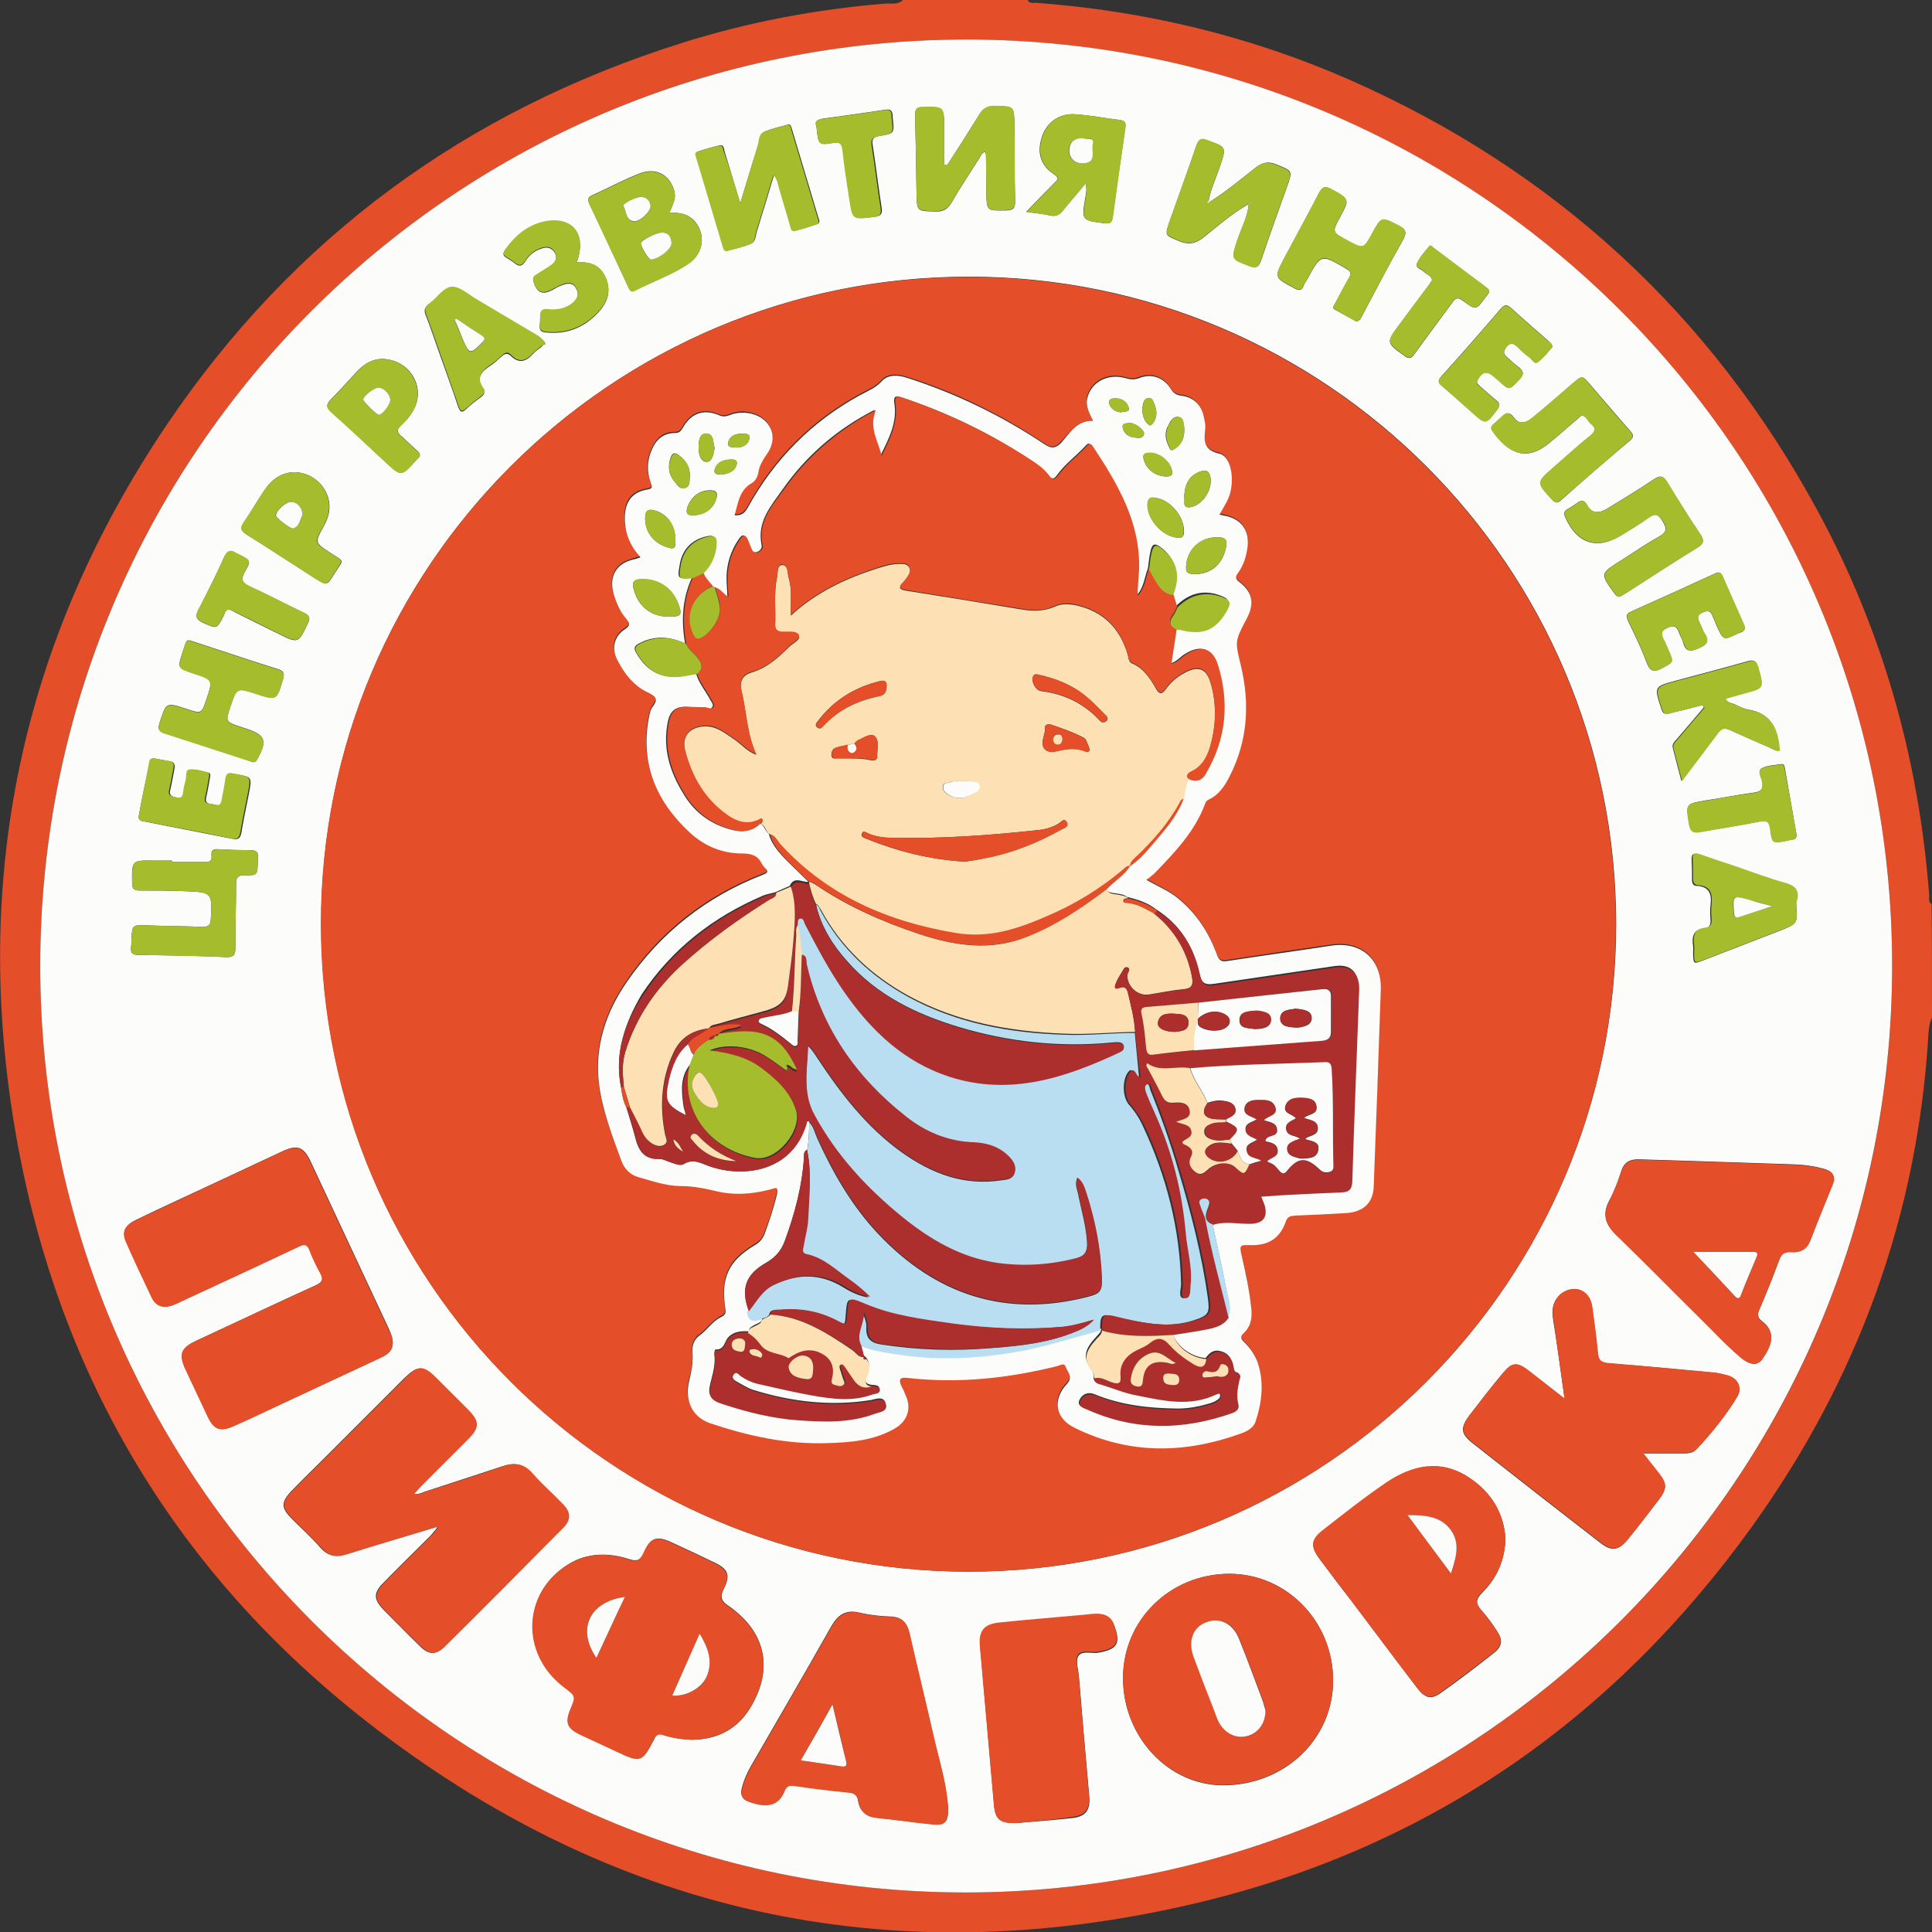 <?xml version="1.0" encoding="utf-8"?>
<!-- Generator: Adobe Illustrator 26.5.0, SVG Export Plug-In . SVG Version: 6.00 Build 0)  -->
<svg version="1.1" id="Слой_1" xmlns="http://www.w3.org/2000/svg" xmlns:xlink="http://www.w3.org/1999/xlink" x="0px" y="0px"
	 viewBox="0 0 542.6 542.7" style="enable-background:new 0 0 542.6 542.7;" xml:space="preserve">
<rect x="0" y="0" width="542.6" height="542.7" fill="#333333" stroke="none"/>
<style type="text/css">
	.st0{fill:#E44E29;}
	.st1{fill:#FCFCFB;}
	.st2{fill:#A5BD2D;}
	.st3{fill:#FDE0B3;}
	.st4{fill:#B9DEF2;}
	.st5{fill:#AD2F2D;}
</style>
<g>
	<path class="st0" d="M542.6,285.7c-0.7,1.5-0.9,3.1-1,4.7c-3,51-19.9,97.1-49.6,138.4c-38.6,53.7-90.1,89.7-154.4,105.3
		c-84.4,20.4-162.3,4.6-231.5-48.2C50.6,443.7,16.5,387.4,4.5,318.8C-8.1,247,5.9,180.1,46.7,119.5c35.5-52.7,84.1-88.3,144.7-107.4
		c18.7-5.9,37.8-9.5,57.3-11.1c1.6-0.1,3.5,0.4,4.9-1c11.7,0,23.3,0,35,0c0.6,1.2,1.7,0.7,2.6,0.8c30.5,2.3,59.8,9.3,87.8,21.6
		c57.6,25.4,101.5,65.8,131.5,121.1c18.2,33.6,28.4,69.6,31.3,107.8c0.1,0.9-0.4,2,0.7,2.6C542.6,264.5,542.6,275.1,542.6,285.7z
		 M531.4,271.2c0-143.5-116.4-260-259.9-260.1C127.8,11.1,11.2,127.6,11.3,271.3c0,143.5,116.5,260.1,259.9,260.2
		C414.8,531.5,531.5,414.9,531.4,271.2z"/>
	<path class="st1" d="M531.4,271.2c0,143.7-116.6,260.3-260.3,260.3C127.8,531.4,11.3,414.8,11.3,271.3
		c0-143.8,116.5-260.2,260.3-260.2C415,11.2,531.4,127.7,531.4,271.2z M339.6,56.8c-0.1-0.1-0.2-0.2-0.2-0.2
		c0.6-3.4,2.1-6.5,3.2-9.8c1.9-5.6,1.9-5.5-3.6-7.4c-1.8-0.7-2.4-0.1-3,1.5c-2.4,7.1-5,14.1-7.5,21.2c-1.4,4.1-1.4,3.9,2.6,5.6
		c2.7,1.1,4.6,0.8,6.9-1c4.1-3.3,8.1-6.8,12.7-9.4l0,0c-0.3,3.7-2.1,6.8-3.2,10.2c-1.7,5.4-1.8,5.2,3.5,7.2c2,0.7,2.6,0.1,3.2-1.6
		c2.3-6.9,4.8-13.7,7.2-20.5c1.7-4.7,1.6-4.6-2.9-6.4c-2.3-1-3.9-0.6-5.9,0.9C348.3,50.5,344.2,53.9,339.6,56.8z M122.1,429
		c0.1,0.1,0.3,0.3,0.4,0.4c-0.5,0.6-1,1.2-1.5,1.8c-4.4,4.4-8.9,8.8-13.3,13.3c-2.9,2.9-2.8,4.7,0.1,7.7c3.4,3.4,6.7,6.8,10.1,10.1
		c2.5,2.5,4.4,2.6,6.9,0.1c11.1-11,22.1-22.1,33.1-33.2c2.4-2.4,2.3-4.5-0.1-6.9c-2.8-2.9-5.8-5.5-8.4-8.5c-2.4-2.8-5.1-3.1-8.3-2
		c-7.2,2.4-14.4,4.7-21.7,7.1c-0.9,0.3-1.8,0.9-3.2,0.6c0.8-0.9,1.4-1.6,2.1-2.3c4.3-4.3,8.6-8.6,12.9-12.9c3.4-3.5,3.4-5.1-0.1-8.6
		c-2.9-2.9-5.7-5.8-8.6-8.6c-3.8-3.7-5.2-3.7-9,0c-7.4,7.4-14.9,14.9-22.3,22.3c-3.1,3.1-6.2,6.1-9.2,9.2c-3.2,3.3-3.1,4.9,0,8
		c2.7,2.7,5.5,5.2,8,8.1c2.1,2.4,4.4,2.7,7.3,1.8C105.6,433.9,113.9,431.5,122.1,429z M272.1,441.4c100.2,0,181.8-81.5,181.8-181.8
		c0-100.4-81.4-181.9-181.8-181.9c-100.5,0-182,81.4-181.9,181.8C90.2,359.9,171.7,441.4,272.1,441.4z M110.3,376.9
		c0-1.2-0.5-2.2-0.9-3.3c-7.4-15.8-14.8-31.7-22.2-47.5c-1.9-4-3.7-4.7-7.8-2.8c-6.6,3.1-13.3,6.2-19.9,9.3
		c-7,3.3-14.1,6.5-21.1,9.9c-3.2,1.5-4.2,3.3-3,6.1c2.3,5.3,4.8,10.6,7.3,15.8c1.1,2.4,3.1,3,5.6,2.2c1.1-0.3,2.1-0.9,3.2-1.4
		c10.9-5.1,21.8-10.1,32.6-15.2c1.6-0.8,2.3-0.5,2.9,1.1c0.8,2.1,1.8,4.2,2.9,6.2c1.1,1.9,0.7,2.8-1.3,3.7
		c-11.2,5.1-22.4,10.4-33.6,15.6c-4.2,2-4.8,3.8-2.8,8c2.1,4.4,4.1,8.8,6.2,13.2c1.7,3.7,3.5,4.4,7.2,2.7c4.4-2,8.8-4.1,13.2-6.1
		c9.4-4.4,18.7-8.7,28.1-13.1C108.7,380.5,110.4,379.4,110.3,376.9z M194.6,488.6c6.8-0.1,12.5-2.9,16.2-9.1
		c6.5-10.9,4.3-21.2-6.2-28.5c-1.9-1.3-2.5-2.3-1.4-4.6c2.1-4.1,1.3-5.8-2.8-7.7c-3.9-1.9-7.8-3.7-11.7-5.5c-4.3-2-6-1.4-7.9,2.9
		c-0.9,2-1.8,2.5-4,1.8c-5.9-1.9-11.9-1.9-17.3,1.5c-12.8,8-13.2,25.1-1,34.4c3.3,2.5,3.3,2.5,1.8,6.1c-1.6,3.8-1,5.4,2.7,7.2
		c3.3,1.6,6.7,3.1,10.1,4.7c7,3.2,7.2,3.2,10.7-3.5c0.6-1.2,1.2-1.5,2.5-1.1C188.8,488.1,191.5,488.5,194.6,488.6z M439.4,392.8
		c-3.9-3-7.1-5.6-10.4-8c-3-2.2-4.3-2.2-6.8,0.7c-3.3,3.9-6.4,8-9.5,12c-2.7,3.6-2.5,5.2,1.1,8c11.8,9.3,23.6,18.5,35.5,27.7
		c3.3,2.6,5.2,2.4,7.9-0.9c3-3.7,5.9-7.5,8.8-11.3c2.2-2.9,2.1-4.3-0.1-7.1c-1.5-1.9-3-3.8-4.5-5.7c3.7,0,7.2,0,10.7,0
		c1.6,0,3.2,0.1,4.4-1.2c4.2-4.6,8.1-9.3,11.3-14.6c1.6-2.6,0.2-5.3-2.8-6.1c-1.4-0.4-2.7-0.7-4.1-0.8c-9.8-0.9-19.5-1.9-29.3-2.6
		c-2-0.2-2.7-0.8-2.9-2.8c-0.4-4.4-1-8.8-1.6-13.1c-0.4-2.8-2.3-4.7-4.5-4.9c-2.7-0.2-5.2,1.4-6.2,4.1c-0.5,1.5-0.4,2.9-0.2,4.4
		C437.3,377.6,438.3,384.8,439.4,392.8z M345.3,442c-16.6,0-29.8,12.9-29.9,29.1c-0.1,16.6,12.7,30.3,28.1,30.3
		c17.3,0,30.9-13,30.9-29.4C374.4,455.4,361.4,442,345.3,442z M422.8,432.2c-0.4-7.2-4-13.1-10.2-17.2c-7.9-5.2-15.8-3.5-23.1,1.4
		c-6.2,4.2-12.1,8.9-18,13.5c-3.3,2.6-3.4,4.5-0.9,7.9c2.9,3.9,5.8,7.8,8.8,11.6c6.2,8.2,12.3,16.4,18.5,24.5c2.3,3.1,4,3.5,6.7,1.6
		c5.1-3.6,10.1-7.4,15-11.3c2.3-1.8,2.5-3.6,0.9-6c-1.3-2.1-2.8-4.1-4.4-5.9c-1.7-1.9-1.7-3.1,0.2-5
		C420.3,443.3,422.6,438.4,422.8,432.2z M266.3,507.9c0-0.3-0.1-1-0.2-1.7c-0.6-6.3-2.5-12.3-3.9-18.4c-2.2-9.7-4.6-19.4-6.8-29.1
		c-0.7-3-2.1-4.6-5.3-4.7c-2.9-0.1-5.8-0.4-8.7-1.1c-4.2-1-6.3,0.9-8.2,4.3c-7.2,12.8-14.6,25.4-21.9,38.1c-1.3,2.2-2.4,4.5-3,7
		c-0.4,1.7,0.1,3,1.8,3.6c4.4,1.6,8.3,1.8,10.2-3c0.5-1.3,1.3-1.6,2.7-1.4c5.2,0.7,10.3,1.3,15.5,1.9c1.6,0.2,2.3,0.9,2.5,2.4
		c0.5,2.9,2.2,4.4,5.2,4.7c5.2,0.5,10.3,1.3,15.5,1.8C265.3,512.8,266.3,511.9,266.3,507.9z M515.1,331.4c0-1.8-1-2.5-2.4-3
		c-3-0.9-6-1.3-9.1-1.4c-9-0.3-18-0.6-27-0.9c-5.4-0.2-10.8-0.3-16.1-0.5c-2.6-0.1-4.4,0.7-5.2,3.4c-0.9,2.8-1.9,5.5-3.3,8.1
		c-2.1,3.9-1.2,6.8,2,9.8c7.8,7.5,15.4,15.3,23.1,22.9c4,3.9,7.7,8,12,11.6c2.4,2,4.5,2.2,5.8,0.3c2.5-3.5,4.2-7.5-0.1-10.7
		c-1.2-0.9-1.3-1.9-0.7-3.2c2-4.6,3.9-9.3,5.6-14c0.6-1.7,1.5-2.3,3.3-2.2c2.5,0.2,4.4-0.7,5.4-3.2c2-5.2,4.1-10.3,6.2-15.5
		C514.8,332.4,514.9,331.8,515.1,331.4z M285.5,512c4.9-0.4,10.3-0.8,15.6-1.4c3.9-0.4,5.2-2.3,4.8-6.3c-1-11.2-2-22.5-2.9-33.7
		c-0.2-1.8-0.9-4.1-0.2-5.4c1-1.7,3.5-0.8,5.4-1c5.6-0.9,6.7-2.6,4.7-7.8c-0.9-2.3-2.7-2.9-4.8-2.9c-1.6,0-3.2,0.2-4.7,0.4
		c-7.6,0.7-15.3,1.3-22.9,2.1c-4.2,0.5-5.6,2.4-5.2,6.7c1.3,14.8,2.6,29.5,3.9,44.3C279.5,510.9,280.8,512.1,285.5,512z M48.3,242.1
		c0-0.1,0-0.3,0-0.4c-1.7,0-3.4,0-5,0c-6.3-0.1-6.3-0.1-6.2,6.3c0,1.6,0.5,2.1,2.1,2.1c4.3,0,8.6,0,13,0.2c7.4,0.3,7.4,0.4,7,7.9
		c-0.1,1.6-0.6,2.1-2.2,2.1c-5.1-0.2-10.2-0.2-15.3-0.4c-4.6-0.2-4.6-0.3-4.8,4.4c0,0.6,0,1.2-0.1,1.8c-0.2,1.6,0.5,2.1,2.1,2.1
		c8.2,0.1,16.4,0.2,24.6,0.6c2.2,0.1,2.6-0.7,2.6-2.7c0-6,0.2-12,0.2-18c0-1.7,0.6-2.3,2.3-2.3c3.7,0.1,3.7,0,3.8-3.8
		c0-0.4,0-0.9,0-1.3c0.2-1.3-0.4-1.9-1.8-1.9c-3.1,0-6.2-0.1-9.3-0.3c-1.3-0.1-2.1,0.3-1.9,1.8c0.2,1.6-0.7,1.9-2.1,1.8
		C54.3,242.1,51.3,242.1,48.3,242.1z M266,46.4c-0.3,0-0.5-0.1-0.8-0.1c0-3.5,0-7,0-10.5c-0.1-5.9-0.1-5.8-6-5.7
		c-1.8,0-2.2,0.6-2.2,2.3c0.2,7.2,0.3,14.5,0.4,21.7c0.1,5.3,0.1,5.2,5.3,5.3c2.2,0.1,3.5-0.7,4.6-2.6c2.4-4.2,5.1-8.2,7.7-12.3
		c0.4-0.7,0.7-1.5,1.6-1.9c0.1,0.3,0.3,0.5,0.3,0.6c0.1,3.5,0.1,7.1,0.1,10.6c0.1,5.5,0,5.4,5.7,5.3c2.1-0.1,2.4-0.8,2.4-2.7
		c-0.2-7.1-0.2-14.3-0.2-21.4c-0.1-5.2-0.1-5.1-5.4-5.2c-2.2,0-3.5,0.7-4.6,2.6C272,37.1,269,41.8,266,46.4z M207.9,57.1
		c-1.6-5.3-3-10-4.4-14.6c-0.2-0.7-0.2-1.9-1.3-1.7c-2.1,0.5-4.3,1.1-6.3,1.8c-0.7,0.3-0.4,1-0.2,1.6c2.5,8.3,4.9,16.6,7.4,24.8
		c0.2,0.6,0.3,1.6,1.3,1.4c2.2-0.6,4.5-1.1,6.6-2c1.3-0.6,1.2-2.3,1.6-3.5c1.6-5.2,3.2-10.4,4.8-15.8c1,1.2,1.1,2.3,1.5,3.4
		c1.1,3.6,2.2,7.3,3.2,10.9c0.2,0.6,0.2,1.7,1.2,1.4c2.1-0.5,4.2-1.2,6.3-1.9c0.8-0.3,0.5-1.1,0.3-1.6c-2.5-8.4-5-16.7-7.5-25.1
		c-0.2-0.6-0.3-1.4-1.1-1.2c-2.2,0.6-4.5,1.1-6.6,2c-1.4,0.6-1.3,2.4-1.7,3.7C211.2,46,209.7,51.2,207.9,57.1z M188,59.7
		c1.7-3.7,1.9-4.8,1.1-6.9c-1.5-4.1-5.3-5.8-9.7-4c-4.5,1.8-8.8,4.1-13.2,6.1c-1.2,0.6-1.2,1.2-0.7,2.3c3.7,7.8,7.4,15.6,11,23.5
		c0.4,0.8,0.7,1.5,1.8,0.9c5-2.6,10.4-4.4,15.1-7.6c4.4-3,4.9-8.5,1.4-12.2C193,60,190.7,59.7,188,59.7z M380.9,90.3
		c1.2-0.2,1.4-1.2,1.8-1.9c3.7-6.9,7.3-13.9,11.2-20.8c1.2-2.1,1.2-3.1-1.2-4.3c-4.8-2.3-4.7-2.5-7.3,2.2c-2.5,4.6-2.5,4.6-7.1,2
		c-4.2-2.3-4.2-2.3-2-6.4c2.8-5.2,2.8-5.1-2.5-8c-1.8-1-2.5-0.5-3.4,1.2c-3.1,6-6.4,12-9.6,18c-3,5.7-3,5.6,2.6,8.6
		c1.4,0.8,2.2,0.8,2.8-0.8c0.2-0.6,0.6-1.1,0.9-1.6c3.9-7.2,3.9-7.2,11-3c1.2,0.7,1.5,1.2,0.8,2.5c-1.3,2.3-2.5,4.6-3.8,7
		c-0.3,0.6-1.1,1.4-0.3,1.9C376.8,88,378.9,89.1,380.9,90.3z M70.8,214c0.9,0.2,1.2-0.2,1.4-0.7c3-5.3,2.4-6.9-3.2-8.7
		c-0.5-0.2-1-0.3-1.5-0.5c-4.2-1.4-4.2-1.4-2.8-5.6c1.8-5.4,1.8-5.4,7.1-3.7c6,2,5.9,1.9,7.7-4.1c0.5-1.7,0.1-2.3-1.5-2.8
		c-7.4-2.3-14.7-4.8-22.1-7.2c-4.1-1.3-3.2-1.6-4.6,2.4c-1.5,4.5-1.5,4.5,3,6c5.5,1.8,5.5,1.8,3.7,7.2c-1.4,4.2-1.4,4.2-5.6,2.8
		c-5.8-1.9-5.7-1.9-7.6,3.9c-0.6,1.9-0.1,2.4,1.6,3c7.8,2.5,15.6,5,23.4,7.6C70.2,213.8,70.6,213.9,70.8,214z M444.3,116.6
		c1.3,0.4,1.6,1.7,2.5,2.4c1.6,1.3,1.3,2.2-0.2,3.4c-3.5,2.8-6.8,5.9-10.2,8.8c-4.9,4.3-4.9,4.3-0.5,9.1c0.9,1,1.5,1.1,2.5,0.2
		c6.4-5.7,12.9-11.3,19.4-16.8c1-0.9,1.1-1.4,0.2-2.5c-3.9-4.4-7.6-8.8-11.4-13.2c-2.2-2.6-2.2-2.6-4.8-0.4
		c-3.8,3.3-7.6,6.6-11.5,9.8c-1.7,1.4-3.7,1.9-5.1-0.1c-1.5-2.1-2.5-1.1-3.7,0c-0.6,0.6-1.3,1.2-2,1.8c-0.7,0.6-0.9,1.2-0.3,2
		c4.4,6.2,9.4,8.6,15.7,3.5c2.7-2.2,5.4-4.6,8.1-6.9C443.3,117.4,443.8,117,444.3,116.6z M454.9,167.6c0.5-0.3,1.1-0.6,1.7-1
		c6.7-4.3,13.3-8.6,20.1-12.8c2-1.2,1.9-2.2,0.7-3.9c-3.2-4.8-6.2-9.6-9.2-14.5c-1.1-1.8-1.9-2-3.7-0.8c-4.3,2.9-8.8,5.6-13.2,8.3
		c-2,1.2-4.2,1.5-5.5-0.9c-1-1.9-1.9-1.5-3.2-0.5c-0.7,0.5-1.5,1-2.2,1.4c-1.2,0.6-1.3,1.4-0.7,2.6c3.3,7.2,8.8,9,15.5,4.9
		c2.6-1.6,5.3-3.2,7.8-5c1.8-1.3,2.6-1.1,3.8,0.8c1.6,2.4,1.2,3.4-1.2,4.7c-3.6,2-7,4.4-10.5,6.6c-5.7,3.6-5.7,3.6-1.8,9
		C453.7,167,454,167.6,454.9,167.6z M304.9,51.5c0.4,1.8,0.1,2.9-0.1,4.1c-1.1,6.3-1,6.3,5.4,7.1c1.6,0.2,2.1-0.2,2.3-1.8
		c1.1-8.3,2.3-16.6,3.5-24.9c0.2-1.4,0.1-2.1-1.5-2.3c-4.1-0.5-8.2-1.3-12.3-1.6c-4.5-0.4-8.1,2.1-9.5,6.1
		c-1.6,4.6-0.5,8.3,3.4,10.8c1.5,1,0.9,1.5,0.1,2.3c-2.6,2.6-5.1,5.2-8,8.2c2.6,0.4,4.6,0.5,6.6,1c1.7,0.4,2.8-0.1,3.8-1.5
		C300.6,56.6,302.6,54.3,304.9,51.5z M478.2,198c0.1,0.2,0.2,0.4,0.3,0.7c-2.5,2.9-5,5.9-7.5,8.8c-0.6,0.7-1.5,1.4-1.2,2.5
		c0.7,2.9,1.5,5.8,2.4,9.3c3.7-4.8,6.9-9,10.1-13.4c1-1.4,1.9-1.6,3.5-0.9c3.7,1.7,7.4,3.3,11.1,4.9c0.9,0.4,1.8,1.1,2.8,0.9
		c-0.3-5.8-2.1-10.4-8.6-11.5c-1.3-0.2-2.5-0.8-3.7-1.4c-1-0.5-2.2-0.4-2.9-1.7c1.8-0.5,3.5-1,5.2-1.5c5.7-1.6,5.6-1.6,4-7.3
		c-0.5-1.8-1.1-2.2-2.9-1.7c-6.6,1.9-13.3,3.6-19.9,5.4c-6.4,1.7-6.4,1.7-4.3,8c0.4,1.3,0.9,1.6,2.3,1.2
		C472.1,199.6,475.2,198.8,478.2,198z M153.2,96.6c-0.5-1.2-1.2-1.4-1.8-1.8c-5.9-3.5-11.8-7-17.7-10.5c-2.2-1.3-4.4-3.4-6.7-3.5
		c-2.5-0.1-4.1,3-6.3,4.5c-0.1,0.1-0.1,0.1-0.2,0.2c-1.3,0.8-1.5,1.7-0.9,3.1c1.2,3.1,2.3,6.3,3.4,9.5c1.9,5.4,3.9,10.8,5.7,16.2
		c0.5,1.3,0.9,1.8,2.1,0.7c1.4-1.3,2.8-2.4,4.3-3.5c0.8-0.6,1.3-1.3,0.6-2.2c-2.1-3-0.6-4.9,1.9-6.5c1.2-0.8,2.2-1.7,3.3-2.7
		c0.8-0.8,1.7-1,2.5-0.2c2.4,2.4,4.4,1.6,6.3-0.5c0.7-0.8,1.6-1.4,2.4-2C152.5,96.8,153,96.7,153.2,96.6z M504.5,254.6
		c0-0.6-0.1-1.3,0-1.8c0.6-2.9-0.9-4-3.5-4.7c-4.7-1.4-9.2-3.1-13.8-4.6c-3.3-1.1-6.7-2.2-10-3.4c-1.7-0.7-2.2-0.2-2.1,1.6
		c0.1,1.8,0.1,3.5,0.1,5.3c0,1.1,0.3,1.8,1.4,1.8c3.5,0.2,4.2,2.4,3.8,5.4c-0.2,1.4-0.1,2.8,0,4.2c0.1,1.2-0.3,2.2-1.6,2.3
		c-3.2,0.3-3.7,2.3-3.3,5c0.1,0.6,0,1.2,0,1.9c0.1,3.2,0.1,3.2,2.9,2.1c7.2-2.8,14.5-5.6,21.7-8.4
		C504.8,259.4,504.8,259.4,504.5,254.6z M82.6,132.6c-3.6,0.1-6.4,2.1-8.4,5.2c-2,2.9-3.7,6-5.7,8.9c-1.2,1.7-0.7,2.5,0.9,3.5
		c6.4,4,12.6,8.1,18.9,12.1c3.5,2.2,3.5,2.3,5.7-1.3c2.5-4,3-3-1.3-5.8c-4.3-2.8-4.3-2.8-1.9-7.2c0.5-0.9,1-1.9,1.3-2.9
		C94,139,89.3,132.7,82.6,132.6z M107,100.8c-2.2,0.1-4.5,1.2-6.4,3.2c-2.6,2.7-5,5.5-7.6,8.1c-1.4,1.4-1.5,2.3,0.1,3.7
		c5.1,4.5,10,9.2,15,13.8c4.6,4.3,4.6,4.3,8.8-0.4c0.1-0.1,0.2-0.3,0.4-0.4c0.9-0.7,0.8-1.4-0.1-2.2c-1.6-1.4-3.1-2.9-4.7-4.3
		c-1-0.9-1.1-1.6-0.1-2.6c1.5-1.4,2.9-2.9,3.8-4.7C119.7,108.6,114.9,100.7,107,100.8z M162,73.7c2.6-7.4-0.6-12.3-7.4-11.6
		c-5.6,0.6-9.7,3.8-12.9,8.4c-0.5,0.8-0.4,1.3,0.4,1.8c0.8,0.5,1.7,1,2.4,1.6c1.3,1.1,2.2,0.9,3.1-0.6c1-1.7,2.6-2.9,4.5-3.5
		c1.5-0.5,2.8-0.3,3.7,1.2c0.8,1.4,0.3,2.6-0.9,3.5c-1.3,1-2.7,1.7-4,2.6c-0.6,0.4-1.4,0.7-1.1,1.8c0.9,3.3,2.5,4.1,5.4,2.5
		c0.8-0.4,1.5-0.9,2.4-1.2c1.7-0.7,3.4-1,4.3,1c0.9,1.9,0,3.4-1.7,4.5c-1.9,1.3-4.1,1.7-6.3,1.3c-1.7-0.2-2.2,0.5-2.2,2
		c0,0.8,0,1.6-0.1,2.4c-0.2,1.6,0.6,1.9,2,2c5.5,0.5,10.1-1.3,13.9-5.1c2.7-2.7,4.3-5.9,2.8-9.8C168.9,74.7,166.1,73.4,162,73.7z
		 M490.1,176.3c-0.1-0.3-0.2-0.5-0.3-0.8c-2.1-4.6-4.1-9.2-6.1-13.8c-0.5-1.1-1.1-1.1-2.1-0.6c-7.8,3.6-15.6,7.1-23.4,10.6
		c-1.4,0.6-1.6,1.2-1,2.6c1.8,3.8,3.7,7.6,5.2,11.6c0.9,2.5,1.9,3.1,4.3,1.8c3.3-1.8,3.4-1.6,1.9-5c-0.4-1-0.8-1.9-1.3-2.9
		c-0.8-1.5-1.1-2.5,1-3.5c2-0.9,2.7-0.2,3.3,1.5c0.3,0.9,0.9,1.7,1.1,2.7c0.7,2.5,2,2.6,4.3,1.6c2.5-1.1,3.1-2.2,1.6-4.4
		c-0.5-0.8-0.7-1.8-1.2-2.6c-0.6-1.3-1.1-2.3,0.8-3.1c1.8-0.8,2.4-0.1,2.9,1.3c0.3,0.8,0.7,1.6,1,2.4c1.9,4.2,1.9,4.2,6,2.2
		C488.9,177.6,489.9,177.5,490.1,176.3z M436,97.4c-0.2-1-0.8-1.3-1.2-1.7c-3.4-3-6.9-6-10.3-9.1c-1.3-1.2-2-1.1-3.1,0.2
		c-5.5,6.4-11,12.7-16.6,18.9c-1,1.2-1,1.7,0.2,2.7c2.8,2.4,5.6,4.9,8.3,7.3c4,3.6,4,3.6,7.2-0.7c0.9-1.1,0.7-1.8-0.3-2.6
		c-1.6-1.3-3.1-2.7-4.6-4c-0.5-0.5-1.1-0.8-0.6-1.7c1.3-2.4,2.6-2.7,4.6-0.9c0.5,0.4,0.9,0.8,1.4,1.2c2.9,2.7,2.8,2.6,5.6-0.3
		c1.5-1.5,1.4-2.5-0.2-3.7c-1-0.7-1.9-1.6-2.8-2.4c-1.2-0.9-1.7-1.7-0.5-3.2c1.3-1.5,2.1-0.9,3.2,0.1c1,1,2,2,3.2,2.8
		c0.8,0.6,1.4,2.2,2.5,1.3C433.6,100.4,434.8,98.8,436,97.4z M39,229c-0.3,1.7,1.1,1.6,2,1.8c8.1,1.6,16.3,3.2,24.4,4.8
		c1.7,0.3,2.1-0.3,2.4-1.8c0.6-3.6,1.4-7.3,2.1-10.9c0.9-4.7,0.9-4.7-3.8-5.5c-0.2,0-0.4,0-0.5-0.1c-1.2-0.3-1.8,0.1-2,1.4
		c-0.3,2.1-0.8,4.2-1.1,6.2c-0.3,1.9-1.5,1.2-2.6,1c-1.1-0.2-2.4-0.1-2-1.9c0.4-1.7,0.7-3.5,1-5.2c0.1-0.7,0.5-1.6-0.4-1.8
		c-1.7-0.4-3.5-1-5.1-0.8c-1.1,0.1-0.7,2-1,3.1c-0.3,1.1-0.6,2.2-0.7,3.4c-0.2,1.4-0.8,1.7-2.1,1.3c-1.2-0.3-2.2-0.5-1.8-2.1
		c0.5-2,0.8-4,1.2-6c0.2-1.2-0.1-1.9-1.3-2.1c-1.3-0.2-2.6-0.5-3.9-0.7c-0.8-0.2-1.4,0-1.6,0.9C40.9,219,39.9,224,39,229z
		 M229.3,35.5c0.5,5.2,0.5,5.3,4.9,4.6c2.2-0.4,2.5,0.5,2.7,2.2c0.5,4.5,1.2,9.1,1.9,13.6c0.9,5.8,0.9,5.7,6.7,5
		c1.8-0.2,2.4-0.7,2.1-2.6c-0.9-5.8-1.6-11.7-2.5-17.5c-0.3-1.7,0.1-2.3,1.8-2.6c4.4-0.7,4.3-0.8,3.8-5.3c0-0.2,0-0.4,0-0.5
		c-0.1-1.3-0.6-1.8-2-1.6c-5.8,0.9-11.7,1.7-17.5,2.5C229.5,33.6,228.7,34.1,229.3,35.5z M504.5,234.1c-1.1-6.1-2.1-12.2-3.2-18.2
		c-0.1-0.6-0.2-1.4-1-1.3c-1.8,0.3-3.8,0.3-5.4,1.1c-1.4,0.7-0.3,2.4,0,3.6c0.4,2.1-0.1,3-2.3,3.3c-4.5,0.6-9,1.5-13.6,2.2
		c-5.7,1-5.5,0.9-4.6,6.6c0.4,2.3,1.4,2.6,3.4,2.2c5.5-1,11-1.8,16.4-2.9c2-0.4,2.8-0.1,3,2.1c0.5,4.1,0.7,4,4.7,3.3
		c0.4-0.1,0.9-0.2,1.3-0.3C504.3,235.8,504.7,235.2,504.5,234.1z M402.2,78.7c-0.3,0.5-0.7,1-1,1.5c-2.7,3.7-5.5,7.4-8.2,11
		c-3.7,5-3.7,5,1.2,8.6c1.3,1,2.1,1.1,3.1-0.4c3.4-4.8,7-9.5,10.5-14.3c0.9-1.3,1.6-1.8,3.1-0.6c3.6,2.7,3.7,2.6,6.3-1
		c0.2-0.2,0.3-0.4,0.5-0.6c0.7-0.8,0.7-1.4-0.2-2.1c-5-3.7-9.9-7.4-14.8-11.1c-0.4-0.3-0.9-1-1.3-0.5c-1.2,1.5-2.6,2.9-3.4,4.7
		c-0.7,1.5,1.4,1.7,2.1,2.6C400.8,77.2,402,77.4,402.2,78.7z M64.5,171.2c0.5,0.3,1.1,0.5,1.6,0.8c4,2,8,4,12.1,6
		c5.6,2.8,5.6,2.7,8.3-3c0.7-1.5,0.4-2.1-1-2.8c-5.1-2.4-10.1-5.1-15.2-7.4c-2.3-1-2.8-2-1.5-4.3c1.8-3,1.6-3.1-1.6-4.7
		c-0.2-0.1-0.5-0.2-0.7-0.3c-1.7-1.2-2.7-0.8-3.6,1.1c-2.2,4.9-4.6,9.7-7.1,14.5c-1,1.9-0.9,2.8,1.2,3.8c3.9,1.7,3.8,1.9,5.8-1.9
		C63.2,172.2,63.2,171.1,64.5,171.2z"/>
	<path class="st0" d="M272.1,441.4c-100.4,0-181.9-81.5-182-181.8c0-100.4,81.5-181.9,181.9-181.8c100.4,0,181.9,81.5,181.8,181.9
		C453.9,359.8,372.4,441.3,272.1,441.4z M307,118.2c-4.6-0.3-6.5,3.4-9.1,5.9c-1.6,1.6-2.6,1.8-4.6,0.4c-12-8-24.9-14.4-38.7-18.7
		c-2.5-0.8-5.2-1-7,0.9c-1.8,2-4,2.8-6.2,4c-13.5,7.4-24,17.9-31.4,31.4c-0.9,1.7-2,2.5-3.8,2.3c1-3.4,1.3-7,4.8-9
		c1.1-0.6,1.7-1.9,1.9-3.1c0.3-2,1.3-3.5,2.4-5.1c3.3-4.6,1.2-9.9-4.3-11.3c-2.1-0.6-4.2-0.4-6.2,0.4c-1,0.4-1.9,0.5-3,0
		c-4.1-1.8-7.8-0.6-10.1,3.5c-0.5,0.9-1,1.5-2.2,1.5c-3.2-0.1-5.2,1.8-6.5,4.6c-1.4,3.1-1.6,6.3-0.3,9.5c0.5,1.2,0.3,1.6-1.1,1.8
		c-4.1,0.7-6.1,3.2-6.2,7.3c-0.2,4.4,1.2,8.3,4.4,11.7c-0.8,0.2-1.3,0.4-1.9,0.6c-4.9,1.2-7,4.7-5.7,9.5c0.7,2.6,1.7,5,3.5,7.1
		c1.1,1.3,1.4,2-0.4,3.1c-2.9,1.9-3.7,5.3-2.1,8.4c2,4,4.8,7.6,8.9,9.4c2.3,1,2.5,2,1.1,3.9c-0.5,0.7-0.8,1.8-1,2.7
		c-2.6,13.1,1.9,23.8,11.4,32.6c4,3.8,9.1,5.9,14.7,5.9c2.7,0,4.5,0.6,5.6,3c0.2,0.4,0.5,0.7,0.8,1c1.1,1.1,0.9,1.5-0.6,2
		c-15.8,6.1-28.6,16.1-38.1,30c-5.9,8.5-9.1,18-7.9,28.5c0.8,7.6,3.7,14.7,6.3,21.8c0.8,2.2,2.6,4,4.8,4.6c3.9,1.1,7.9,2.5,11.8,2.5
		c3.6,0,6.9,0.7,10.3,1.5c5.6,1.3,11.2,0.7,16.6-1c0.5,0.7,0.4,1.3,0.2,1.9c-0.9,3.7-2,7.3-3.4,10.9c-0.5,1.5-1.4,2.5-2.8,3.3
		c-7.4,4.4-9.6,9.2-8.3,17.7c0.2,1.1,0.1,1.8-1,2.4c-2.6,1.3-4.1,3.8-6.4,5.4c-1.5,1.1-2,3-1.8,4.8c0.3,2.6-0.2,5.1-0.9,7.6
		c-1.4,5.7,0.7,10.3,5.8,12.1c10.7,3.7,21.6,6,33,5.6c6.5-0.2,13.1-0.7,18.9-4.1c3.6-2.1,4.7-5.8,3-9.5c-0.4-0.8-0.8-1.6-1.1-2.4
		c-0.9-1.9-0.5-2.6,1.8-2.3c14.1,1.6,28,0.1,41.8-3.3c0.8-0.2,2.1-1.1,2.5,0.2c0.4,1.5,2.3,2.8,0.4,4.7c-4.2,4.5-3.4,9.6,2.1,12.4
		c15.4,7.6,31.2,7.2,47,1.5c1.6-0.6,3.2-1.6,3.8-3.2c1.8-5.2,2.4-10.8,0.8-16.1c-0.7-2.2-2.2-4.6-4.1-6.4c-1-0.9-0.8-1.6,0-2.4
		c2.1-1.9,2.3-4.4,2.1-7.1c-0.5-4.8-1.4-9.6-2.6-14.3c-0.8-3.3-0.8-3.4,2.6-3.3c4.8,0.1,8.1-2,9.7-6.6c0.5-1.5,1.4-1.6,2.6-1.7
		c4.8-0.2,9.5-0.4,14.3-0.7c4.9-0.3,7.7-2.8,7.8-7.3c0.7-18.5,1.5-37.1,2-55.6c0.3-8.5-5.6-13.5-14-12.2c-9.7,1.4-19.4,2.8-29.1,4.3
		c-1.7,0.3-2.3-0.2-2.9-1.7c-2.2-6.1-5.6-11.3-10.6-15.6c-2.6-2.2-5.9-3.5-9.2-5.5c1.1-0.9,1.9-1.5,2.7-2.3
		c5.5-5.7,11-11.5,13.8-19.2c0.2-0.6,0.6-0.9,1.1-1.1c2.7-1.3,4.3-3.6,5.6-6.2c5.2-10,6-20.6,3.3-31.4c-1.6-6.8-1.8-6.7,1.6-13.1
		c2.3-4.4,1.8-7.5-2.1-10.4c-1.2-0.9-1.1-1.5-0.3-2.5c1.6-2.3,2.4-4.9,2.7-7.6c0.5-4.2-1.6-7.2-5.7-8.3c-0.7-0.2-1.3-0.3-2.2-0.5
		c1.2-2.2,2.6-4.1,3.1-6.5c1-4.4-0.1-9.8-3.2-10.6c-4.8-1.1-4.2-3.9-3.9-7.2c0.1-1-0.2-2.1-0.4-3.1c-0.8-3.5-3-5.6-6.5-6
		c-1.4-0.2-2.1-0.8-2.8-1.9c-2-3.2-5.4-4.4-8.9-3c-1.4,0.5-2.4,0.4-3.8,0c-5-1.4-9.6,1.1-10.7,5.5C304.8,114.1,305.9,116,307,118.2z
		"/>
	<path class="st0" d="M110.3,376.9c0.1,2.5-1.6,3.6-3.5,4.5c-9.4,4.4-18.7,8.7-28.1,13.1c-4.4,2.1-8.8,4.2-13.2,6.1
		c-3.7,1.6-5.5,0.9-7.2-2.7c-2.1-4.4-4.1-8.8-6.2-13.2c-2-4.2-1.4-6.1,2.8-8c11.2-5.3,22.4-10.5,33.6-15.6c2-0.9,2.4-1.8,1.3-3.7
		c-1.1-2-2.1-4.1-2.9-6.2c-0.6-1.6-1.3-1.9-2.9-1.1c-10.8,5.1-21.7,10.2-32.6,15.2c-1,0.5-2.1,1-3.2,1.4c-2.4,0.8-4.4,0.2-5.6-2.2
		c-2.5-5.3-5-10.5-7.3-15.8c-1.2-2.8-0.3-4.5,3-6.1c7-3.3,14.1-6.6,21.1-9.9c6.6-3.1,13.3-6.2,19.9-9.3c4.1-1.9,5.9-1.2,7.8,2.8
		c7.4,15.8,14.8,31.7,22.2,47.5C109.8,374.7,110.3,375.8,110.3,376.9z"/>
	<path class="st0" d="M122.1,429c-8.2,2.5-16.4,4.9-24.6,7.5c-3,1-5.2,0.6-7.3-1.8c-2.5-2.8-5.3-5.4-8-8.1c-3.2-3.2-3.2-4.8,0-8
		c3-3.1,6.1-6.1,9.2-9.2c7.4-7.4,14.9-14.9,22.3-22.3c3.8-3.8,5.2-3.8,9,0c2.9,2.9,5.7,5.7,8.6,8.6c3.5,3.5,3.5,5.2,0.1,8.6
		c-4.3,4.3-8.6,8.6-12.9,12.9c-0.7,0.7-1.3,1.4-2.1,2.3c1.4,0.4,2.3-0.3,3.2-0.6c7.2-2.3,14.5-4.6,21.7-7.1c3.2-1.1,5.9-0.8,8.3,2
		c2.6,3,5.6,5.6,8.4,8.5c2.4,2.4,2.5,4.5,0.1,6.9c-11,11.1-22,22.2-33.1,33.2c-2.5,2.5-4.4,2.3-6.9-0.1c-3.4-3.3-6.8-6.7-10.1-10.1
		c-2.9-2.9-3-4.7-0.1-7.7c4.4-4.5,8.9-8.9,13.3-13.3c0.6-0.6,1-1.2,1.5-1.8c0.1-0.2,0.2-0.3,0.3-0.5
		C122.5,428.9,122.3,429,122.1,429z"/>
	<path class="st0" d="M194.6,488.6c-3.1,0-5.8-0.5-8.4-1.3c-1.3-0.4-1.9-0.1-2.5,1.1c-3.5,6.7-3.7,6.8-10.7,3.5
		c-3.4-1.6-6.7-3.1-10.1-4.7c-3.7-1.8-4.3-3.4-2.7-7.2c1.5-3.6,1.5-3.6-1.8-6.1c-12.3-9.3-11.8-26.4,1-34.4
		c5.5-3.4,11.4-3.5,17.3-1.5c2.2,0.7,3.1,0.2,4-1.8c1.9-4.3,3.6-4.9,7.9-2.9c3.9,1.8,7.8,3.6,11.7,5.5c4.1,2,4.9,3.7,2.8,7.7
		c-1.2,2.3-0.6,3.2,1.4,4.6c10.6,7.3,12.8,17.7,6.2,28.5C207,485.7,201.3,488.4,194.6,488.6z M188.8,476.2c3.9,0.3,8.1-1.9,9.6-5.2
		c1.9-4.2,0.6-8-1.9-12.2C193.8,464.9,191.3,470.5,188.8,476.2z M167.5,465.6c2.7-5.8,5.3-11.3,8-17.1
		C165.5,449.8,161.9,457.5,167.5,465.6z"/>
	<path class="st0" d="M439.4,392.8c-1.1-8-2.1-15.2-3.1-22.3c-0.2-1.5-0.4-3,0.2-4.4c1-2.7,3.5-4.3,6.2-4.1c2.2,0.2,4.1,2.1,4.5,4.9
		c0.6,4.4,1.2,8.7,1.6,13.1c0.2,2,0.9,2.6,2.9,2.8c9.8,0.8,19.5,1.7,29.3,2.6c1.4,0.1,2.8,0.5,4.1,0.8c3,0.8,4.4,3.5,2.8,6.1
		c-3.2,5.3-7.1,10.1-11.3,14.6c-1.2,1.3-2.8,1.2-4.4,1.2c-3.5,0-7,0-10.7,0c1.5,1.9,3,3.8,4.5,5.7c2.2,2.8,2.2,4.2,0.1,7.1
		c-2.9,3.8-5.8,7.6-8.8,11.3c-2.7,3.3-4.5,3.5-7.9,0.9c-11.9-9.2-23.7-18.4-35.5-27.7c-3.6-2.8-3.8-4.4-1.1-8
		c3.1-4.1,6.2-8.1,9.5-12c2.4-2.9,3.8-2.9,6.8-0.7C432.3,387.2,435.5,389.8,439.4,392.8z"/>
	<path class="st0" d="M345.3,442c16,0,29.1,13.4,29.1,29.9c0,16.4-13.6,29.4-30.9,29.4c-15.4,0-28.2-13.7-28.1-30.3
		C315.5,454.9,328.7,442,345.3,442z M355.4,480.4c-0.1-0.6-0.3-1.7-0.7-2.8c-2.2-5.8-4.3-11.5-6.6-17.3c-1.7-4.4-5.4-6.2-9.2-4.7
		c-3.8,1.4-5.2,5.3-3.6,9.7c1.8,4.9,3.7,9.7,5.6,14.6c0.7,1.7,1.1,3.5,2.3,5c1.9,2.5,4.9,3.5,7.7,2.5
		C353.5,486.5,355.3,484,355.4,480.4z"/>
	<path class="st0" d="M422.8,432.2c-0.2,6.2-2.5,11.1-6.6,15c-1.9,1.9-1.8,3.1-0.2,5c1.6,1.8,3.1,3.9,4.4,5.9c1.6,2.4,1.4,4.2-0.9,6
		c-4.9,3.9-9.9,7.6-15,11.3c-2.7,1.9-4.4,1.4-6.7-1.6c-6.2-8.1-12.3-16.3-18.5-24.5c-2.9-3.9-5.9-7.7-8.8-11.6
		c-2.5-3.4-2.4-5.3,0.9-7.9c5.9-4.6,11.8-9.3,18-13.5c7.3-4.9,15.2-6.6,23.1-1.4C418.9,419.1,422.4,425,422.8,432.2z M395.3,425.5
		c4.2,5.7,8,10.8,12.2,16.4c1.5-4.6,2.7-8.7-0.2-12.4C404.5,425.8,400.2,425.5,395.3,425.5z"/>
	<path class="st0" d="M266.3,507.9c0,3.9-1,4.9-4.5,4.5c-5.2-0.5-10.3-1.3-15.5-1.8c-3-0.3-4.7-1.8-5.2-4.7
		c-0.3-1.5-0.9-2.2-2.5-2.4c-5.2-0.5-10.3-1.1-15.5-1.9c-1.4-0.2-2.2,0.1-2.7,1.4c-1.9,4.8-5.8,4.6-10.2,3c-1.7-0.6-2.2-1.9-1.8-3.6
		c0.6-2.5,1.7-4.8,3-7c7.3-12.7,14.7-25.4,21.9-38.1c1.9-3.4,4.1-5.3,8.2-4.3c2.8,0.7,5.8,1,8.7,1.1c3.2,0.1,4.6,1.7,5.3,4.7
		c2.2,9.7,4.6,19.4,6.8,29.1c1.4,6.1,3.3,12.1,3.9,18.4C266.2,506.9,266.3,507.6,266.3,507.9z M233.8,478.7
		c-3.2,5.6-6,10.5-8.9,15.7c4.1,0.6,7.8,1.1,11.5,1.7c1.3,0.2,1.5-0.4,1.2-1.5C236.5,489.6,235.3,484.5,233.8,478.7z"/>
	<path class="st0" d="M515.1,331.4c-0.1,0.4-0.2,1-0.5,1.6c-2.1,5.2-4.2,10.3-6.2,15.5c-1,2.6-3,3.4-5.4,3.2
		c-1.8-0.1-2.7,0.5-3.3,2.2c-1.8,4.7-3.7,9.4-5.6,14c-0.6,1.3-0.5,2.3,0.7,3.2c4.3,3.2,2.6,7.2,0.1,10.7c-1.3,1.8-3.4,1.6-5.8-0.3
		c-4.3-3.6-8-7.7-12-11.6c-7.7-7.6-15.3-15.4-23.1-22.9c-3.1-3-4-5.9-2-9.8c1.3-2.6,2.4-5.3,3.3-8.1c0.9-2.7,2.7-3.5,5.2-3.4
		c5.4,0.2,10.8,0.3,16.1,0.5c9,0.3,18,0.6,27,0.9c3.1,0.1,6.2,0.5,9.1,1.4C514.1,328.8,515.1,329.6,515.1,331.4z M475.6,351.6
		c4,4.3,7.9,8.4,11.8,12.6c0.7,0.8,1.2,0.4,1.5-0.4c1.5-3.6,2.9-7.2,4.4-10.7c0.5-1.1,0.1-1.5-0.9-1.5
		C486.8,351.6,481.1,351.6,475.6,351.6z"/>
	<path class="st0" d="M285.5,512c-4.7,0.2-6-1.1-6.4-5.3c-1.3-14.8-2.6-29.5-3.9-44.3c-0.4-4.2,1-6.2,5.2-6.7
		c7.6-0.8,15.3-1.4,22.9-2.1c1.6-0.1,3.2-0.4,4.7-0.4c2.1,0,3.9,0.6,4.8,2.9c1.9,5.3,0.9,7-4.7,7.8c-1.9,0.3-4.4-0.7-5.4,1
		c-0.8,1.4,0,3.6,0.2,5.4c1,11.2,1.9,22.5,2.9,33.7c0.4,4.1-0.9,5.9-4.8,6.3C295.8,511.1,290.4,511.5,285.5,512z"/>
	<path class="st2" d="M48.3,242.1c3,0,6,0,9,0c1.4,0,2.3-0.2,2.1-1.8c-0.1-1.4,0.6-1.8,1.9-1.8c3.1,0.1,6.2,0.2,9.3,0.3
		c1.4,0,1.9,0.6,1.8,1.9c-0.1,0.4,0,0.9,0,1.3c-0.1,3.8-0.1,3.9-3.8,3.8c-1.7,0-2.3,0.5-2.3,2.3c0,6-0.2,12-0.2,18
		c0,2-0.4,2.8-2.6,2.7c-8.2-0.3-16.4-0.5-24.6-0.6c-1.6,0-2.3-0.5-2.1-2.1c0.1-0.6,0.1-1.2,0.1-1.8c0.2-4.7,0.2-4.6,4.8-4.4
		c5.1,0.2,10.2,0.2,15.3,0.4c1.6,0.1,2.1-0.5,2.2-2.1c0.4-7.5,0.4-7.6-7-7.9c-4.3-0.2-8.6-0.2-13-0.2c-1.6,0-2.1-0.5-2.1-2.1
		c0-6.4-0.1-6.4,6.2-6.3c1.7,0,3.4,0,5,0C48.3,241.9,48.3,242,48.3,242.1z"/>
	<path class="st2" d="M266,46.4c3-4.7,6.1-9.3,8.9-14.1c1.1-1.9,2.4-2.7,4.6-2.6c5.3,0.1,5.3,0,5.4,5.2c0.1,7.1,0.1,14.3,0.2,21.4
		c0,1.8-0.3,2.6-2.4,2.7c-5.6,0.2-5.6,0.3-5.7-5.3c0-3.5-0.1-7.1-0.1-10.6c0-0.1-0.1-0.3-0.3-0.6c-0.9,0.4-1.2,1.2-1.6,1.9
		c-2.6,4.1-5.3,8.1-7.7,12.3c-1.1,1.9-2.4,2.6-4.6,2.6c-5.2-0.1-5.2,0-5.3-5.3c-0.1-7.2-0.2-14.5-0.4-21.7c0-1.7,0.4-2.3,2.2-2.3
		c5.9-0.1,5.9-0.2,6,5.7c0,3.5,0,7,0,10.5C265.5,46.3,265.7,46.4,266,46.4z"/>
	<path class="st2" d="M207.9,57.1c1.8-5.9,3.3-11.1,4.9-16.3c0.4-1.3,0.2-3.1,1.7-3.7c2.1-0.9,4.3-1.4,6.6-2c0.8-0.2,1,0.6,1.1,1.2
		c2.5,8.4,5,16.7,7.5,25.1c0.2,0.6,0.5,1.4-0.3,1.6c-2.1,0.7-4.2,1.4-6.3,1.9c-1,0.2-1-0.8-1.2-1.4c-1.1-3.6-2.1-7.3-3.2-10.9
		c-0.3-1.1-0.4-2.3-1.5-3.4c-1.6,5.4-3.2,10.6-4.8,15.8c-0.4,1.2-0.2,2.9-1.6,3.5c-2.1,0.9-4.3,1.4-6.6,2c-1,0.2-1.1-0.8-1.3-1.4
		c-2.5-8.3-4.9-16.6-7.4-24.8c-0.2-0.6-0.5-1.4,0.2-1.6c2.1-0.7,4.2-1.4,6.3-1.8c1.1-0.2,1,1,1.3,1.7
		C204.9,47.1,206.3,51.7,207.9,57.1z"/>
	<path class="st2" d="M350.7,57.2c-4.6,2.7-8.6,6.1-12.7,9.4c-2.3,1.8-4.2,2.1-6.9,1c-3.9-1.7-4-1.5-2.6-5.6
		c2.5-7.1,5.1-14.1,7.5-21.2c0.6-1.7,1.2-2.2,3-1.5c5.5,2,5.5,1.9,3.6,7.4c-1.1,3.2-2.6,6.4-3.2,9.8c-0.2,0.2-0.3,0.3-0.1,0.6
		c0,0,0.2-0.2,0.3-0.3c4.6-2.8,8.7-6.3,12.9-9.6c2-1.6,3.6-1.9,5.9-0.9c4.5,1.8,4.6,1.7,2.9,6.4c-2.4,6.8-4.9,13.6-7.2,20.5
		c-0.6,1.8-1.2,2.4-3.2,1.6c-5.3-2-5.2-1.9-3.5-7.2C348.6,64.1,350.4,60.9,350.7,57.2c0.1,0,0.2-0.1,0.3-0.1c0-0.1-0.1-0.1-0.1-0.2
		C350.9,57,350.8,57.1,350.7,57.2z"/>
	<path class="st2" d="M188,59.7c2.7,0,5,0.3,6.8,2.2c3.5,3.7,3,9.2-1.4,12.2c-4.7,3.2-10.1,5-15.1,7.6c-1.1,0.6-1.4-0.1-1.8-0.9
		c-3.7-7.8-7.3-15.7-11-23.5c-0.5-1.1-0.5-1.7,0.7-2.3c4.4-2,8.7-4.3,13.2-6.1c4.4-1.8,8.2-0.1,9.7,4C189.9,54.9,189.7,56,188,59.7z
		 M186.1,65.3c-1.9,0-6,2.1-6.1,3c-0.1,1.1,2.1,4.7,2.9,4.6c2.2-0.2,5.8-3.1,5.7-4.7C188.5,66.5,187.6,65.4,186.1,65.3z M180.2,55.3
		c-1.8,0-5.5,2-5.1,2.7c0.8,1.5,0.8,3.7,2.6,4.2c1.8,0.4,5.1-2.7,5-4.2C182.6,56.3,181.7,55.4,180.2,55.3z"/>
	<path class="st2" d="M380.9,90.3c-2-1.1-4.2-2.2-6.1-3.5c-0.7-0.5,0-1.3,0.3-1.9c1.2-2.4,2.4-4.7,3.8-7c0.7-1.2,0.4-1.8-0.8-2.5
		c-7.1-4.2-7.1-4.3-11,3c-0.3,0.5-0.7,1.1-0.9,1.6c-0.6,1.6-1.4,1.6-2.8,0.8c-5.6-3-5.6-2.9-2.6-8.6c3.2-6,6.5-12,9.6-18
		c0.9-1.6,1.5-2.2,3.4-1.2c5.2,2.8,5.3,2.8,2.5,8c-2.2,4.1-2.2,4.1,2,6.4c4.7,2.5,4.7,2.5,7.1-2c2.6-4.7,2.5-4.6,7.3-2.2
		c2.4,1.2,2.4,2.2,1.2,4.3c-3.8,6.8-7.4,13.8-11.2,20.8C382.3,89.1,382.1,90,380.9,90.3z"/>
	<path class="st2" d="M70.8,214c-0.2-0.1-0.6-0.2-1-0.3c-7.8-2.5-15.6-5.1-23.4-7.6c-1.7-0.5-2.2-1.1-1.6-3c1.9-5.8,1.8-5.8,7.6-3.9
		c4.2,1.4,4.2,1.4,5.6-2.8c1.8-5.4,1.8-5.4-3.7-7.2c-4.5-1.5-4.5-1.5-3-6c1.3-4,0.5-3.7,4.6-2.4c7.4,2.4,14.7,4.9,22.1,7.2
		c1.6,0.5,2,1.1,1.5,2.8c-1.8,6-1.7,6-7.7,4.1c-5.3-1.7-5.3-1.7-7.1,3.7c-1.4,4.2-1.4,4.2,2.8,5.6c0.5,0.2,1,0.3,1.5,0.5
		c5.6,1.8,6.2,3.4,3.2,8.7C72,213.8,71.7,214.2,70.8,214z"/>
	<path class="st2" d="M444.3,116.6c-0.5,0.4-1,0.7-1.4,1.1c-2.7,2.3-5.3,4.7-8.1,6.9c-6.3,5.1-11.4,2.6-15.7-3.5
		c-0.6-0.8-0.4-1.4,0.3-2c0.7-0.6,1.3-1.2,2-1.8c1.2-1.2,2.2-2.1,3.7,0c1.4,2,3.5,1.4,5.1,0.1c3.9-3.2,7.7-6.5,11.5-9.8
		c2.6-2.2,2.6-2.3,4.8,0.4c3.8,4.4,7.5,8.9,11.4,13.2c0.9,1.1,0.9,1.6-0.2,2.5c-6.5,5.6-13,11.2-19.4,16.8c-1.1,0.9-1.6,0.8-2.5-0.2
		c-4.4-4.8-4.5-4.8,0.5-9.1c3.4-3,6.7-6,10.2-8.8c1.5-1.3,1.8-2.2,0.2-3.4C445.9,118.3,445.6,117,444.3,116.6z"/>
	<path class="st2" d="M454.9,167.6c-0.9,0.1-1.1-0.6-1.5-1.1c-3.9-5.4-3.9-5.4,1.8-9c3.5-2.2,6.9-4.6,10.5-6.6
		c2.3-1.3,2.8-2.4,1.2-4.7c-1.3-1.8-2.1-2-3.8-0.8c-2.5,1.8-5.2,3.4-7.8,5c-6.7,4-12.2,2.2-15.5-4.9c-0.6-1.2-0.5-2,0.7-2.6
		c0.8-0.4,1.5-0.9,2.2-1.4c1.3-1,2.2-1.4,3.2,0.5c1.3,2.4,3.5,2.1,5.5,0.9c4.4-2.7,8.9-5.4,13.2-8.3c1.8-1.2,2.6-0.9,3.7,0.8
		c3,4.9,6,9.8,9.2,14.5c1.1,1.7,1.3,2.7-0.7,3.9c-6.8,4.1-13.4,8.5-20.1,12.8C456,167,455.4,167.3,454.9,167.6z"/>
	<path class="st2" d="M304.9,51.5c-2.3,2.8-4.3,5.1-6.2,7.5c-1,1.4-2.1,1.8-3.8,1.5c-2-0.4-4-0.6-6.6-1c2.9-3,5.4-5.6,8-8.2
		c0.8-0.9,1.4-1.3-0.1-2.3c-3.9-2.5-5-6.3-3.4-10.8c1.4-4,4.9-6.5,9.5-6.1c4.1,0.3,8.2,1.1,12.3,1.6c1.6,0.2,1.7,1,1.5,2.3
		c-1.2,8.3-2.4,16.6-3.5,24.9c-0.2,1.6-0.7,2-2.3,1.8c-6.5-0.8-6.5-0.7-5.4-7.1C305,54.5,305.4,53.3,304.9,51.5z M304.3,38.8
		c-2.7,0-4,1.1-4.1,3.3c-0.1,2.4,1.7,4.2,4.6,3.7c3-0.5,1.6-3.6,2-5.4C307.4,38.2,305.1,39.2,304.3,38.8z"/>
	<path class="st2" d="M478.2,198c-3,0.8-6.1,1.5-9.1,2.4c-1.4,0.4-1.8,0.1-2.3-1.2c-2.1-6.3-2.1-6.3,4.3-8
		c6.6-1.8,13.3-3.5,19.9-5.4c1.8-0.5,2.4-0.1,2.9,1.7c1.6,5.8,1.7,5.8-4,7.3c-1.7,0.5-3.4,0.9-5.2,1.5c0.7,1.3,2,1.3,2.9,1.7
		c1.2,0.6,2.4,1.2,3.7,1.4c6.4,1.1,8.2,5.6,8.6,11.5c-1.1,0.2-1.9-0.5-2.8-0.9c-3.7-1.6-7.5-3.2-11.1-4.9c-1.6-0.7-2.5-0.5-3.5,0.9
		c-3.2,4.3-6.5,8.6-10.1,13.4c-0.9-3.5-1.7-6.4-2.4-9.3c-0.3-1.1,0.6-1.8,1.2-2.5c2.5-3,5-5.9,7.5-8.8
		C478.5,198.5,478.4,198.3,478.2,198z"/>
	<path class="st2" d="M153.2,96.6c-0.2,0.1-0.6,0.2-1,0.5c-0.8,0.6-1.7,1.3-2.4,2c-2,2.2-4,3-6.3,0.5c-0.9-0.9-1.7-0.6-2.5,0.2
		c-1,1-2.1,1.9-3.3,2.7c-2.5,1.7-4.1,3.5-1.9,6.5c0.7,0.9,0.1,1.6-0.6,2.2c-1.5,1.1-2.9,2.3-4.3,3.5c-1.2,1.1-1.7,0.7-2.1-0.7
		c-1.9-5.4-3.8-10.8-5.7-16.2c-1.1-3.2-2.2-6.3-3.4-9.5c-0.5-1.4-0.4-2.4,0.9-3.1c0.1,0,0.1-0.1,0.2-0.2c2.1-1.5,3.8-4.5,6.3-4.5
		c2.3,0.1,4.5,2.2,6.7,3.5c5.9,3.5,11.8,7,17.7,10.5C152,95.2,152.7,95.3,153.2,96.6z M128.2,89.5c-0.2,0.1-0.3,0.2-0.5,0.4
		c0.7,1.8,1.4,3.5,2.2,5.3c1.9,4.5,2.2,4.5,5.6,1c0.7-0.8,0.8-1.2-0.1-1.8C133,92.7,130.6,91.1,128.2,89.5z"/>
	<path class="st2" d="M504.5,254.6c0.3,4.8,0.3,4.8-4.1,6.5c-7.2,2.8-14.5,5.6-21.7,8.4c-2.9,1.1-2.9,1.1-2.9-2.1
		c0-0.6,0.1-1.2,0-1.9c-0.4-2.7,0.1-4.7,3.3-5c1.3-0.1,1.7-1.1,1.6-2.3c-0.1-1.4-0.2-2.8,0-4.2c0.3-3-0.3-5.2-3.8-5.4
		c-1.1-0.1-1.4-0.8-1.4-1.8c0-1.8,0-3.5-0.1-5.3c-0.1-1.7,0.3-2.2,2.1-1.6c3.3,1.2,6.7,2.3,10,3.4c4.6,1.6,9.1,3.3,13.8,4.6
		c2.5,0.7,4.1,1.8,3.5,4.7C504.4,253.4,504.5,254,504.5,254.6z M497.7,254.5c-2.6-0.7-4.5-1.3-6.5-1.8c-4.7-1.3-4.7-1.2-4.3,3.7
		c0.1,1.3,0.6,1.5,1.6,1.1C491.4,256.6,494.2,255.7,497.7,254.5z"/>
	<path class="st2" d="M82.6,132.6c6.7,0.1,11.3,6.4,9.4,12.5c-0.3,1-0.8,2-1.3,2.9c-2.4,4.4-2.5,4.4,1.9,7.2
		c4.2,2.8,3.8,1.7,1.3,5.8c-2.2,3.6-2.3,3.5-5.7,1.3c-6.3-4.1-12.6-8.2-18.9-12.1c-1.6-1-2.1-1.8-0.9-3.5c2-2.9,3.8-5.9,5.7-8.9
		C76.3,134.7,79,132.7,82.6,132.6z M84.9,144.7c0.2-1.9-1.4-3.6-3.2-3.7c-1.5-0.1-4.1,2.3-4.3,3.8c0,0.5,4.2,3.8,4.8,3.6
		C84.2,147.8,84.4,146,84.9,144.7z"/>
	<path class="st2" d="M107,100.8c7.8-0.1,12.6,7.9,9.2,14.3c-1,1.8-2.4,3.3-3.8,4.7c-1,1-1,1.7,0.1,2.6c1.6,1.4,3.1,2.9,4.7,4.3
		c0.9,0.7,0.9,1.4,0.1,2.2c-0.1,0.1-0.3,0.2-0.4,0.4c-4.2,4.7-4.2,4.7-8.8,0.4c-5-4.6-9.9-9.3-15-13.8c-1.6-1.4-1.5-2.3-0.1-3.7
		c2.6-2.6,5-5.4,7.6-8.1C102.5,102,104.9,100.9,107,100.8z M109.6,112.3c0-1.6-1.8-3.5-3.4-3.4c-1.2,0-4.1,2.3-4.2,3.3
		c0,0.5,3.8,4.3,4.4,4.3C107.3,116.5,109.5,113.6,109.6,112.3z"/>
	<path class="st2" d="M162,73.7c4-0.4,6.9,1,8.3,4.6c1.5,3.9-0.1,7.1-2.8,9.8c-3.8,3.8-8.5,5.6-13.9,5.1c-1.4-0.1-2.2-0.5-2-2
		c0.1-0.8,0.1-1.6,0.1-2.4c0-1.5,0.5-2.2,2.2-2c2.2,0.3,4.4-0.1,6.3-1.3c1.6-1.1,2.6-2.6,1.7-4.5c-0.9-2-2.7-1.7-4.3-1
		c-0.8,0.3-1.6,0.8-2.4,1.2c-2.9,1.6-4.6,0.9-5.4-2.5c-0.3-1.1,0.5-1.4,1.1-1.8c1.3-0.9,2.7-1.6,4-2.6c1.2-0.9,1.7-2.1,0.9-3.5
		c-0.8-1.5-2.2-1.7-3.7-1.2c-1.9,0.6-3.5,1.8-4.5,3.5c-0.9,1.5-1.8,1.7-3.1,0.6c-0.7-0.6-1.6-1.1-2.4-1.6c-0.7-0.5-0.9-1-0.4-1.8
		c3.2-4.6,7.3-7.8,12.9-8.4C161.4,61.4,164.7,66.3,162,73.7z"/>
	<path class="st2" d="M490.1,176.3c-0.1,1.1-1.2,1.2-1.9,1.6c-4.2,2-4.2,2-6-2.2c-0.4-0.8-0.7-1.6-1-2.4c-0.5-1.4-1.2-2.1-2.9-1.3
		c-1.9,0.8-1.4,1.8-0.8,3.1c0.4,0.9,0.7,1.9,1.2,2.6c1.5,2.2,1,3.4-1.6,4.4c-2.3,1-3.5,0.9-4.3-1.6c-0.3-0.9-0.8-1.8-1.1-2.7
		c-0.6-1.7-1.3-2.4-3.3-1.5c-2.1,0.9-1.8,2-1,3.5c0.5,0.9,0.9,1.9,1.3,2.9c1.5,3.4,1.4,3.2-1.9,5c-2.5,1.3-3.4,0.7-4.3-1.8
		c-1.5-3.9-3.4-7.8-5.2-11.6c-0.7-1.4-0.4-2,1-2.6c7.8-3.5,15.6-7,23.4-10.6c1-0.4,1.6-0.5,2.1,0.6c2,4.6,4.1,9.2,6.1,13.8
		C489.9,175.8,490,176.1,490.1,176.3z"/>
	<path class="st2" d="M436,97.4c-1.2,1.4-2.4,3-4,4.3c-1.1,0.9-1.7-0.8-2.5-1.3c-1.1-0.8-2.2-1.8-3.2-2.8c-1.1-1-1.9-1.6-3.2-0.1
		c-1.2,1.5-0.7,2.3,0.5,3.2c1,0.8,1.8,1.7,2.8,2.4c1.7,1.2,1.7,2.2,0.2,3.7c-2.7,2.8-2.6,2.9-5.6,0.3c-0.5-0.4-0.9-0.8-1.4-1.2
		c-2-1.8-3.3-1.5-4.6,0.9c-0.5,0.9,0,1.3,0.6,1.7c1.5,1.3,3,2.7,4.6,4c1,0.8,1.2,1.5,0.3,2.6c-3.2,4.3-3.2,4.3-7.2,0.7
		c-2.8-2.5-5.5-5-8.3-7.3c-1.2-1-1.2-1.6-0.2-2.7c5.6-6.2,11.1-12.5,16.6-18.9c1.1-1.3,1.8-1.4,3.1-0.2c3.4,3.1,6.9,6.1,10.3,9.1
		C435.3,96.1,435.9,96.4,436,97.4z"/>
	<path class="st2" d="M39,229c1-5,1.9-10,2.9-15.1c0.2-0.9,0.8-1.1,1.6-0.9c1.3,0.3,2.6,0.5,3.9,0.7c1.2,0.2,1.6,0.9,1.3,2.1
		c-0.4,2-0.7,4-1.2,6c-0.4,1.7,0.6,1.8,1.8,2.1c1.3,0.3,2,0.1,2.1-1.3c0.1-1.1,0.4-2.3,0.7-3.4c0.3-1.1-0.1-2.9,1-3.1
		c1.7-0.2,3.5,0.3,5.1,0.8c0.9,0.2,0.5,1.2,0.4,1.8c-0.3,1.7-0.6,3.5-1,5.2c-0.5,1.9,0.9,1.7,2,1.9c1.1,0.2,2.3,0.9,2.6-1
		c0.4-2.1,0.8-4.1,1.1-6.2c0.2-1.3,0.8-1.7,2-1.4c0.2,0,0.3,0.1,0.5,0.1c4.7,0.8,4.7,0.8,3.8,5.5c-0.7,3.6-1.5,7.3-2.1,10.9
		c-0.3,1.5-0.7,2.1-2.4,1.8c-8.1-1.7-16.3-3.2-24.4-4.8C40,230.6,38.6,230.7,39,229z"/>
	<path class="st2" d="M229.3,35.5c-0.6-1.5,0.2-1.9,1.6-2.1c5.8-0.8,11.7-1.6,17.5-2.5c1.4-0.2,2,0.2,2,1.6c0,0.2,0,0.4,0,0.5
		c0.6,4.5,0.6,4.5-3.8,5.3c-1.7,0.3-2,0.9-1.8,2.6c0.9,5.8,1.6,11.7,2.5,17.5c0.3,1.9-0.3,2.4-2.1,2.6c-5.8,0.7-5.8,0.8-6.7-5
		c-0.7-4.5-1.4-9.1-1.9-13.6c-0.2-1.8-0.6-2.6-2.7-2.2C229.8,40.9,229.8,40.7,229.3,35.5z"/>
	<path class="st2" d="M504.5,234.1c0.2,1.1-0.2,1.7-1.4,1.8c-0.4,0-0.9,0.2-1.3,0.3c-4,0.8-4.2,0.8-4.7-3.3c-0.3-2.2-1-2.5-3-2.1
		c-5.4,1.1-10.9,1.9-16.4,2.9c-2,0.4-3,0.1-3.4-2.2c-0.9-5.7-1.1-5.7,4.6-6.6c4.5-0.8,9-1.6,13.6-2.2c2.2-0.3,2.8-1.2,2.3-3.3
		c-0.2-1.2-1.4-2.9,0-3.6c1.6-0.8,3.6-0.8,5.4-1.1c0.8-0.1,0.9,0.7,1,1.3C502.4,222,503.4,228,504.5,234.1z"/>
	<path class="st2" d="M402.2,78.7c-0.2-1.3-1.5-1.5-2.1-2.3c-0.7-0.9-2.8-1.1-2.1-2.6c0.8-1.7,2.2-3.2,3.4-4.7
		c0.4-0.5,0.9,0.2,1.3,0.5c4.9,3.7,9.9,7.4,14.8,11.1c1,0.7,0.9,1.3,0.2,2.1c-0.2,0.2-0.3,0.4-0.5,0.6c-2.7,3.7-2.8,3.8-6.3,1
		c-1.5-1.2-2.2-0.6-3.1,0.6c-3.5,4.8-7.1,9.4-10.5,14.3c-1.1,1.5-1.8,1.4-3.1,0.4c-4.9-3.7-4.9-3.6-1.2-8.6c2.7-3.7,5.5-7.4,8.2-11
		C401.6,79.7,401.9,79.2,402.2,78.7z"/>
	<path class="st2" d="M64.5,171.2c-1.3-0.1-1.3,1-1.7,1.7c-2,3.8-1.9,3.7-5.8,1.9c-2.1-0.9-2.2-1.9-1.2-3.8
		c2.5-4.8,4.9-9.6,7.1-14.5c0.9-2,1.9-2.3,3.6-1.1c0.2,0.1,0.5,0.2,0.7,0.3c3.2,1.6,3.4,1.7,1.6,4.7c-1.3,2.3-0.8,3.2,1.5,4.3
		c5.1,2.3,10.1,5,15.2,7.4c1.4,0.7,1.7,1.3,1,2.8c-2.7,5.7-2.6,5.8-8.3,3c-4-2-8-4-12.1-6C65.6,171.7,65,171.5,64.5,171.2z"/>
	<path class="st1" d="M307,118.2c-1.1-2.2-2.2-4.2-1.6-6.5c1.1-4.4,5.7-6.9,10.7-5.5c1.3,0.4,2.4,0.5,3.8,0c3.5-1.4,6.9-0.2,8.9,3
		c0.7,1.1,1.4,1.7,2.8,1.9c3.5,0.4,5.8,2.5,6.5,6c0.2,1,0.5,2.1,0.4,3.1c-0.3,3.3-0.8,6.1,3.9,7.2c3.1,0.7,4.2,6.1,3.2,10.6
		c-0.5,2.4-1.9,4.3-3.1,6.5c0.8,0.2,1.5,0.4,2.2,0.5c4.1,1.1,6.1,4.1,5.7,8.3c-0.3,2.8-1.1,5.4-2.7,7.6c-0.7,1-0.9,1.6,0.3,2.5
		c3.8,2.9,4.4,6.1,2.1,10.4c-3.4,6.4-3.2,6.4-1.6,13.1c2.6,10.8,1.9,21.4-3.3,31.4c-1.3,2.5-2.9,4.9-5.6,6.2
		c-0.5,0.2-0.9,0.5-1.1,1.1c-2.8,7.7-8.3,13.5-13.8,19.2c-0.7,0.8-1.6,1.4-2.7,2.3c3.4,2,6.6,3.2,9.2,5.5c5,4.2,8.4,9.5,10.6,15.6
		c0.6,1.5,1.2,2,2.9,1.7c9.7-1.5,19.4-2.8,29.1-4.3c8.4-1.3,14.2,3.7,14,12.2c-0.6,18.5-1.3,37.1-2,55.6c-0.2,4.4-2.9,7-7.8,7.3
		c-4.8,0.3-9.5,0.5-14.3,0.7c-1.2,0.1-2.1,0.2-2.6,1.7c-1.6,4.6-4.8,6.7-9.7,6.6c-3.3-0.1-3.4-0.1-2.6,3.3c1.1,4.7,2.1,9.5,2.6,14.3
		c0.3,2.7,0,5.1-2.1,7.1c-0.9,0.8-1,1.5,0,2.4c1.9,1.8,3.4,4.1,4.1,6.4c1.6,5.3,1,10.8-0.8,16.1c-0.5,1.6-2.2,2.6-3.8,3.2
		c-15.9,5.8-31.6,6.1-47-1.5c-5.5-2.7-6.3-7.9-2.1-12.4c1.8-2,0-3.3-0.4-4.7c-0.4-1.3-1.6-0.4-2.5-0.2c-13.7,3.4-27.6,4.9-41.8,3.3
		c-2.3-0.3-2.7,0.4-1.8,2.3c0.4,0.8,0.8,1.6,1.1,2.4c1.8,3.8,0.6,7.4-3,9.5c-5.9,3.4-12.4,3.9-18.9,4.1c-11.4,0.4-22.3-2-33-5.6
		c-5.1-1.8-7.2-6.4-5.8-12.1c0.6-2.5,1.1-4.9,0.9-7.6c-0.2-1.8,0.3-3.7,1.8-4.8c2.3-1.6,3.8-4.2,6.4-5.4c1.1-0.6,1.2-1.2,1-2.4
		c-1.3-8.5,0.9-13.3,8.3-17.7c1.4-0.8,2.2-1.8,2.8-3.3c1.3-3.6,2.5-7.2,3.4-10.9c0.1-0.6,0.3-1.2-0.2-1.9c-5.4,1.6-11,2.3-16.6,1
		c-3.4-0.8-6.7-1.5-10.3-1.5c-3.9,0-7.9-1.4-11.8-2.5c-2.3-0.6-4-2.4-4.8-4.6c-2.6-7.1-5.4-14.3-6.3-21.8c-1.2-10.5,2-20,7.9-28.5
		c9.6-13.9,22.4-23.9,38.1-30c1.5-0.6,1.7-1,0.6-2c-0.3-0.3-0.6-0.7-0.8-1c-1.1-2.4-2.9-3-5.6-3c-5.6,0-10.6-2.1-14.7-5.9
		c-9.5-8.8-14-19.5-11.4-32.6c0.2-0.9,0.4-2,1-2.7c1.4-1.9,1.2-2.8-1.1-3.9c-4.2-1.9-6.9-5.4-8.9-9.4c-1.6-3.1-0.8-6.5,2.1-8.4
		c1.7-1.1,1.5-1.8,0.4-3.1c-1.7-2-2.8-4.5-3.5-7.1c-1.3-4.8,0.8-8.4,5.7-9.5c0.6-0.1,1.1-0.3,1.9-0.6c-3.2-3.4-4.6-7.3-4.4-11.7
		c0.2-4.1,2.2-6.6,6.2-7.3c1.4-0.2,1.6-0.6,1.1-1.8c-1.2-3.2-1.1-6.4,0.3-9.5c1.2-2.8,3.3-4.6,6.5-4.6c1.2,0,1.6-0.5,2.2-1.5
		c2.3-4.1,5.9-5.3,10.1-3.5c1.1,0.5,1.9,0.4,3,0c2-0.8,4.1-0.9,6.2-0.4c5.5,1.4,7.6,6.7,4.3,11.3c-1.1,1.6-2.1,3.2-2.4,5.1
		c-0.2,1.2-0.8,2.5-1.9,3.1c-3.5,2-3.8,5.6-4.8,9c1.9,0.2,2.9-0.6,3.8-2.3c7.5-13.5,17.9-24,31.4-31.4c2.2-1.2,4.4-2,6.2-4
		c1.8-1.9,4.5-1.7,7-0.9c13.8,4.4,26.7,10.7,38.7,18.7c2,1.3,3,1.1,4.6-0.4C300.5,121.6,302.4,118,307,118.2z M174.4,305.3
		c0.3,2,0.6,3.9,1.5,5.7c0.8,2.7,1.7,5.4,2.4,8.1c0.9,3.7,2.3,6.6,6.9,6.4c1,0,2,0.6,3,0.9c1.3,0.4,2.8,1.2,3.8,0.5
		c2.9-1.7,5.1,0,7.7,0.8c9.1,3,22.6,1.5,26.7-11.9c0.1-0.3,0-1.2,0.9-0.8c-0.1,2.6-0.1,5.3-0.6,7.9c-1,0.4-0.9,1.2-0.9,2
		c-0.5,8.2-2.6,16-5.4,23.6c-1,2.7-2.6,4.6-5.2,6.1c-5.8,3.3-7.2,7.2-4.9,13.6c0.2,2.6,1.6,3,3.8,2.1c-0.2,1.1-1.2,1.3-2,1.7
		c-0.8,0.5-1.8,0.8-1.8,1.9c-2.1-0.1-4.1,0-5.7,1.6c-1.2,1.2-1.1,3.7-3.7,3.5c-0.1,0-0.3,0.8-0.3,1.2c0.4,2.9-0.4,5.6-1.1,8.3
		c-0.8,3.2-0.1,4.5,3.2,5.5c7,2.2,14.1,4.1,21.4,4.6c7.2,0.5,14.5,0.8,21.4-1.8c1.3-0.5,3.8-0.5,3.2-2.7c-0.5-2.1-2.7-1.2-4.1-0.9
		c-11.2,1.8-22.2,0.5-32.9-2.8c-1.7-0.5-3.3-1.6-5-2.5c-0.8-0.5-1.4-1.3-0.7-2.2c0.7-0.8,1.2,0.1,1.8,0.4c1.7,1.2,3.5,2,5.5,2.4
		c4.8,1.1,9.6,2.2,14.5,3.1c5.7,1,11.4,1.8,17-0.2c0.9-0.3,2.3-0.1,2.2-1.4c-0.1-1.1-1.5-1-2.4-1.1c-1.8-0.3-1.7-1.3-1.2-2.7
		c0.7-1.7,1.1-3.4-0.2-5c-0.2-0.2-0.5-0.4-0.7-0.6l0,0c-0.3-1-0.5-2.1-0.8-3.1c4.1,1.6,8.3,2.1,12.6,2.7c10.4,1.4,20.6,0.8,30.9-0.9
		c8.2-1.4,16-4,24-6.1c0,0,0.1,0,0.1,0c-0.1,1-0.8,1.5-1.4,2.2c-3.4,3.7-3.9,5.8-1.2,9.5c0.3,0.5,0.4,1.1,0.5,1.7
		c-0.3,1.5,0.9,1.7,1.9,2c3.3,1,6.5,2.4,9.9,3c7.5,1.4,15.1,3.3,22.5-0.3c0.4-0.2,0.9-0.4,1.1,0.2c0.1,0.4,0.1,1-0.2,1.2
		c-0.6,0.7-1.6,1.1-2.5,1.4c-3,0.9-6,1.5-9.1,1.5c-8-0.1-15.8-0.9-23.3-4c-1.9-0.8-3.5-0.1-4.3,1.5c-0.9,1.8,1.1,2.2,2.2,2.6
		c13.3,5.9,26.8,5.7,40.4,0.9c1.2-0.4,2.2-1.2,1.8-2.5c-0.6-2.3-0.2-4.5,0.3-6.8c0.1-0.6,0.5-1.5-0.4-1.8c-1.3-0.4-1.1-1.4-1.3-2.3
		c-0.4-1.9-1.4-3.2-3.3-3.7c-2-0.6-3.2,0.4-4.3,1.9c-4.1-0.3-8.4-3.5-9.2-6.9c3.4-0.6,6.8-1.1,10.1-1.7c2.1-0.4,4.1-1.2,5.3-3.2
		c1.2-2.5,0-5-0.4-7.4c-1.1-6.2-2.6-12.4-3.9-18.6c3.5-1.2,7.1-0.2,10.6-0.3c3.4-0.1,4.9-1.8,3.9-5.1c-0.2-0.7-0.6-1.5-1-2.5
		c2-0.2,3.8-0.4,5.6-0.4c5.6-0.3,11.3-0.6,16.9-0.8c2.2-0.1,3-0.9,3.1-3.2c0.5-16.7,1.2-33.5,1.8-50.2c0.1-1.6,0.3-3.2,0.1-4.8
		c-0.4-3.8-2.7-5.5-6.5-5c-11.3,1.7-22.7,3.3-34,5c-2.6,0.4-3.6-0.2-4.2-3c-1.6-7.5-5.4-13.7-12.1-17.9c-2.4-1.9-5.3-2.8-8.2-3.5
		c-0.9-0.8-2.1-0.8-3.2-1c-1.1-0.2-2.3-0.1-2.7-1.6c2-2.3,4.8-3.7,6.4-6.4l0,0c2.4-1.6,4.4-3.8,6.3-6c3.4-4,7-7.9,8.9-13
		c0.2-1.9,0.6-3.8,1.3-5.5c2.2,1,3.9,0.5,5.1-1.6c5.5-9.7,6.4-19.9,3.1-30.4c-1.4-4.5-4.7-5.3-8.8-2.8c-1.4,0.8-2.4,2.3-4.2,2.7
		c0.5-3.4,1-6.6,1.5-9.8c0.5,0.1,1.1,0.1,1.6,0.2c5.7,1.3,9.2-0.2,12.2-5.2c1.5-2.6,1.3-3.3-1.4-4.3c-4.7-1.7-8.8-0.5-12.3,3
		c-0.4-1.2-0.7-2.3-1.1-3.5c2-5.2,1.1-9.5-2.7-12.6c-2.2-1.8-3-1.6-3.5,1.3c-0.3,1.4-0.4,2.8-0.6,4.2c-1,2.5-1.1,5.5-3.2,7.6
		c0-2.5,0.3-4.8,0.4-7.2c0.4-13.4-6.1-24.2-13-34.8c-0.7-1-1.2-0.6-1.8,0.1c-2.6,2.8-5.7,5-7.9,8.1c-1,1.4-1.7,1.2-2.6,0
		c-1.1-1.5-2.6-2.7-4.1-3.7c-11.5-7.7-23.8-13.7-37-18.1c-1.9-0.6-2.3-0.1-2,1.8c0.8,5.3-1.6,9.9-3.9,14.5
		c-0.9-4.1-3.8-7.9-1.6-12.8c-1.2,0.6-1.8,0.9-2.3,1.2c-9.4,5.2-17.3,12.2-23.5,21c-3.3,4.7-7.4,9.2-6,15.8c0.2,0.9-0.6,1.9-1.7,2
		c-1,0.1-1.3-0.7-1.6-1.5c-0.3-0.6-0.5-1.3-0.8-2c-0.6-1.5-1.3-1.7-2.3-0.2c-2.6,3.8-3.7,8-3.4,12.5c0.1,1.1,0.1,2.2,0.2,3.7
		c-1.6-1-2.3-2.3-3.7-2.7c-0.2-0.1-0.4-0.2-0.6-0.4c-0.9-1.2-2.1-2.2-2.6-3.7c2.3-2.3,3.5-5,3.6-8.2c0.1-1.8-0.6-2.4-2.4-2
		c-4.3,0.9-7,3.7-7.7,8c-0.7,4-0.6,4,3.4,3.7c-2.7,5.9-3,12.1-1.9,18.4c-4.2-1.9-8.4-2.3-12.7-0.1c-1.4,0.7-1.9,1.3-1,2.8
		c3.2,5.5,7.7,7.6,14,6.3c0.9-0.2,1.9-0.3,2.8-0.5c0.8,2.7,2.6,4.8,3.9,7.2c0.3,0.7,1.1,1.3,0.7,2.1c-0.5,1-1.4,0.2-2.1,0.2
		c-1.9,0-3.7-0.1-5.6-0.2c-2.7,0-4.2,1.3-4.8,4c-1.6,7.6,0.5,14.3,4.5,20.7c2.9,4.8,7.1,8,12.5,9.6c3.3,1,6.3,1,8.8-1.6
		c1.3,0.6,1.4,2.2,2.5,2.9c0.7,2.7,2.4,4.8,4.2,6.7c2.2,2.3,4.5,4.4,6.8,6.7l0,0.2c-1.8,0-3.9-1.6-5.1,1.1c-1.4,0.6-2.7,1.2-4.1,1.8
		c-1.1,0.3-2.3,0.5-3.3,0.9c-14.1,6-25.7,15-34.2,27.8C175.5,287.3,172.5,295.8,174.4,305.3z M187.9,173.2c3.4,0,3.8-0.5,2.6-3.6
		c-1.7-4.6-5.8-7.2-10.7-6.9c-1.8,0.1-2.3,0.8-1.9,2.5C179.1,170.2,182.7,173.2,187.9,173.2z M341.4,150.9c-4.7,0.1-8.3,3.9-8.3,8.6
		c0,1.3,0.6,1.6,1.8,1.7c4.5,0.4,8.2-2.3,9.3-6.9C344.9,151.5,344.3,150.8,341.4,150.9z M324.4,139.8c-1.4-0.3-2,0.3-2.1,1.6
		c-0.3,4.2,4,9.2,8.3,9.6c0.9,0.1,1.7,0.1,1.9-1.2C332.9,145.4,328.8,140.3,324.4,139.8z M189.7,151.5c-0.1-4.2-2.4-7.3-6.1-8.2
		c-1.6-0.4-2.3,0.2-2.4,1.8c-0.2,3.8,1.9,7,5.6,8.4C189.4,154.4,189.8,154.2,189.7,151.5z M332.6,139.8c0.3,1-0.7,3.1,1.9,2.6
		c3.4-0.7,6.2-5.1,5.4-8.6c-0.4-1.6-1.2-1.9-2.7-1.4C334.2,133.4,332.6,135.8,332.6,139.8z M193.7,134.3c0.3-3.1-1.1-5-3.1-6.5
		c-1-0.8-1.8-0.6-2.2,0.6c-0.9,2.5-0.7,4.8,1.1,6.9c0.8,0.9,1.5,2.3,2.9,1.7C193.9,136.6,193.6,135,193.7,134.3z M194.7,144.7
		c3,0,5.5-1.7,6.4-4.4c0.6-1.7,0.3-2.7-1.9-2.6c-2.9,0.1-5,1.8-6.1,4.6C192.5,144.1,193,144.8,194.7,144.7z M332.6,120.9
		c0-0.4,0-0.8-0.1-1.3c-0.2-1-0.2-2.3-1.5-2.5c-1.4-0.2-2,0.8-2.6,1.8c-0.2,0.4-0.4,0.8-0.6,1.2c-0.9,2.1-0.2,4.1,0.8,6
		c0.3,0.5,0.8,0.3,1.1,0.1C331.7,125,332.6,123.2,332.6,120.9z M327.2,133.8c1.8,0.1,2.3-0.4,1.9-1.8c-0.6-2.7-3.8-5-6.5-4.8
		c-1.6,0.1-1.7,0.8-1.3,2.1C322.1,131.9,324.4,133.6,327.2,133.8z M200.7,125.8c-0.5-1.6-0.2-4.1-2.4-4c-2,0-2.1,2.4-2.1,4
		c0,1.7,0.5,3.9,2.3,3.9C200.1,129.7,200.4,127.4,200.7,125.8z M320.8,115c0.1,1.7,0.5,3.2,1.7,4.2c0.4,0.4,0.8,0.3,1.1-0.1
		c1.1-1.3,1.4-2.8,1-4.4c-0.2-0.7-0.4-1.3-0.7-2c-0.3-0.6-0.7-1-1.4-0.9c-0.7,0.1-1.1,0.5-1.3,1.1
		C320.9,113.7,320.9,114.4,320.8,115z M202.7,133.3c1.9-0.3,3.7-0.9,4.2-2.9c0.3-1.4-1.2-1.4-2-1.3c-1.9,0.1-3.7,0.8-4.2,2.9
		C200.4,133.3,201.8,133.2,202.7,133.3z M317.4,118.8c-0.9,0.1-2.3,0-2.1,1.2c0.3,1.8,1.8,2.8,3.6,2.9c0.9,0.1,2.1,0.3,2.4-1
		C321.5,120.9,319.1,118.9,317.4,118.8z M206.8,125.7c1.9,0,3.4-0.9,3.7-2.7c0.2-1.3-1.3-1.2-2.2-1.2c-1.8,0-3.5,0.7-3.8,2.6
		C204.3,125.9,205.9,125.5,206.8,125.7z M314.8,115.8c0.9-0.3,2.5,0,2.2-1.2c-0.3-1.6-1.7-2.6-3.5-2.7c-1-0.1-2.3,0.1-2,1.4
		C311.9,114.8,313.2,115.6,314.8,115.8z"/>
	<path class="st1" d="M122.1,429c0.2,0,0.4-0.1,0.7-0.1c-0.1,0.2-0.2,0.3-0.3,0.5C122.3,429.3,122.2,429.1,122.1,429z"/>
	<path class="st1" d="M188.8,476.2c2.5-5.7,5-11.3,7.7-17.4c2.5,4.2,3.8,8,1.9,12.2C196.9,474.2,192.7,476.5,188.8,476.2z"/>
	<path class="st1" d="M167.5,465.6c-5.6-8.1-1.9-15.8,8-17.1C172.7,454.3,170.2,459.9,167.5,465.6z"/>
	<path class="st1" d="M355.4,480.4c0,3.5-1.9,6.1-4.6,7c-2.8,1-5.8,0-7.7-2.5c-1.2-1.5-1.6-3.3-2.3-5c-1.9-4.8-3.8-9.7-5.6-14.6
		c-1.6-4.4-0.2-8.3,3.6-9.7c3.8-1.5,7.5,0.4,9.2,4.7c2.3,5.7,4.4,11.5,6.6,17.3C355,478.7,355.2,479.8,355.4,480.4z"/>
	<path class="st1" d="M395.3,425.5c4.9,0,9.2,0.3,12,4c2.9,3.7,1.7,7.8,0.2,12.4C403.4,436.4,399.5,431.2,395.3,425.5z"/>
	<path class="st1" d="M233.8,478.7c1.4,5.8,2.6,10.9,3.8,15.9c0.3,1.1,0.1,1.7-1.2,1.5c-3.7-0.6-7.4-1.1-11.5-1.7
		C227.9,489.2,230.7,484.3,233.8,478.7z"/>
	<path class="st1" d="M475.6,351.6c5.5,0,11.1,0,16.8,0c1.1,0,1.4,0.4,0.9,1.5c-1.5,3.6-3,7.1-4.4,10.7c-0.3,0.8-0.8,1.1-1.5,0.4
		C483.5,360,479.7,355.9,475.6,351.6z"/>
	<path class="st1" d="M350.7,57.2c0.1-0.1,0.2-0.2,0.3-0.3c0,0.1,0.1,0.1,0.1,0.2C351,57.2,350.8,57.2,350.7,57.2
		C350.7,57.3,350.7,57.2,350.7,57.2z"/>
	<path class="st1" d="M339.6,56.8c-0.1,0.1-0.3,0.3-0.3,0.3c-0.3-0.2-0.2-0.4,0.1-0.6C339.5,56.6,339.6,56.7,339.6,56.8z"/>
	<path class="st1" d="M186.1,65.3c1.5,0.1,2.4,1.1,2.5,2.9c0.1,1.7-3.5,4.5-5.7,4.7c-0.7,0.1-2.9-3.5-2.9-4.6
		C180.1,67.5,184.2,65.3,186.1,65.3z"/>
	<path class="st1" d="M180.2,55.3c1.4,0.1,2.4,1,2.5,2.6c0.1,1.5-3.2,4.7-5,4.2c-1.9-0.5-1.8-2.7-2.6-4.2
		C174.7,57.3,178.4,55.3,180.2,55.3z"/>
	<path class="st1" d="M304.3,38.8c0.8,0.5,3.1-0.5,2.6,1.6c-0.4,1.9,1,4.9-2,5.4c-2.9,0.5-4.7-1.3-4.6-3.7
		C300.4,39.9,301.7,38.7,304.3,38.8z"/>
	<path class="st1" d="M128.2,89.5c2.4,1.6,4.7,3.2,7.2,4.8c0.9,0.6,0.8,1.1,0.1,1.8c-3.4,3.5-3.7,3.5-5.6-1
		c-0.7-1.7-1.4-3.5-2.2-5.3C127.9,89.7,128.1,89.6,128.2,89.5z"/>
	<path class="st1" d="M497.7,254.5c-3.5,1.2-6.3,2.1-9.1,3c-1.1,0.4-1.5,0.2-1.6-1.1c-0.4-4.9-0.4-5,4.3-3.7
		C493.1,253.3,495.1,253.8,497.7,254.5z"/>
	<path class="st1" d="M84.9,144.7c-0.6,1.3-0.8,3.2-2.6,3.7c-0.7,0.2-4.9-3.1-4.8-3.6c0.1-1.5,2.8-3.9,4.3-3.8
		C83.5,141,85.1,142.8,84.9,144.7z"/>
	<path class="st1" d="M109.6,112.3c0,1.3-2.2,4.2-3.2,4.2c-0.6,0-4.4-3.8-4.4-4.3c0.1-1,3-3.3,4.2-3.3
		C107.8,108.8,109.6,110.7,109.6,112.3z"/>
	<path class="st3" d="M216.2,234.3c-1.2-0.7-1.2-2.4-2.5-2.9c0.2-0.3,0.5-0.7,0.5-0.9c-0.3-0.9-0.8-0.3-1.2-0.1
		c-3.1,1.4-5.9,0.6-8.5-1.2c-6.5-4.5-10.2-10.9-12.1-18.4c-1-4,1.3-6.6,5.5-6.8c3.5-0.1,5.9,2.1,8.5,3.8c1.8,1.2,3.2,3.1,6,4.2
		c-2.7-6-2.7-12-4.1-17.7c-0.7-2.7,0.1-4.6,2.7-5.4c4.4-1.3,7.5-4.1,10.6-7.2c1-1,3.3-2,2.8-3.1c-0.5-1.3-2.8-0.9-4.3-1
		c-1.5,0-2.4-0.4-2.4-2.1c0.2-4.4-0.4-8.8,0.5-13.2c0.3-1.3,0-3.6,1.4-3.6c1.8-0.1,1.5,2.2,1.9,3.6c1,3.3,0.5,6.7,0.6,10.6
		c7.2-6.6,15.4-10.4,24.1-13.2c2-0.6,4-1.3,6.2-1.3c1,0,2.2-0.2,2.9,0.9c0.7,1.2,0,2.2-0.7,3.2c-0.3,0.4-0.6,0.9-1,1.2
		c-1.5,1.5-0.8,1.9,0.9,2.2c10.9,1.7,21.8,3.5,32.6,5.3c3.1,0.5,6.1,0.5,9.1-0.8c1.9-0.9,3.9-0.8,6-0.4c7.6,1.7,12.3,6.4,14.5,13.8
		c0.3,0.9,0.2,2.1,1.2,2.5c3.3,1.4,5.1,4.2,6.8,7.2c0.9,1.6,1.7,1.5,2.7,0.1c1.3-1.8,2.9-3.3,4.9-4.4c4.3-2.5,6.7-1.5,7.9,3.3
		c1.6,6,1.3,11.9-0.5,17.8c-0.9,2.9-2.4,5.3-5.3,6.6c-1.1,0.5-1.2,1.1-0.6,2.1c-0.7,1.8-1.1,3.6-1.3,5.5c-0.6,0-0.9,0.5-1.1,1
		c-3.1,5.7-7.4,10.5-12,15c-0.8,0.8-1.9,1.6-2,2.9c0,0,0,0,0,0c-0.9-0.2-1.5,0.5-2,1c-6.5,5.5-13.7,9.9-21.6,13.2
		c-8.1,3.4-16.1,6.2-25.5,4.6c-19.1-3.2-35.8-10.4-49-24.8C218.3,236.2,217.8,234.7,216.2,234.3z M239.9,208.8
		c-0.6,0.1-1.2,0.3-1.8,0.4c-1.1,0.2-2.2,0.4-3.3,0.8c-1,0.3-1.3,1.1-1.3,2.1c0.1,1.2,1.1,0.9,1.8,0.9c3.1,0.1,6.1-0.2,9.2,0.5
		c0.8,0.2,1.8,0.1,1.8-0.9c0-2,0.8-4.5-0.7-5.8c-1.1-1-3.2,0.5-4.8,1.2C240.5,208.2,240.2,208.5,239.9,208.8z M271,242
		c1.4-0.2,3.4-0.5,5.3-0.9c7.7-1.5,14.9-4.3,21.7-8.1c0.8-0.4,2.2-0.7,1.6-2c-0.7-1.5-1.6-0.1-2.3,0.3c-1.7,1-3.5,1.6-5.5,1.8
		c-13.8,1.5-27.5,2.5-41.4,2.2c-2.2,0-4.4-0.3-6.5-1.2c-0.6-0.2-1.4-1-1.8-0.1c-0.5,1.1,0.6,1.3,1.3,1.6
		C252.1,239.1,261,241.4,271,242z M291.3,189.4c-0.6-0.1-1,0.1-1.2,0.7c-0.5,1.4,0.7,3.8,2.3,4c6.4,0.8,11.9,3.4,16.4,8.2
		c0.5,0.6,1.1,0.8,1.8,0.3c0.8-0.7,0.4-1.3-0.2-1.8c-1.7-1.7-3.4-3.6-5.3-5.1C301.1,192.3,296.4,190.5,291.3,189.4z M249,192.8
		c0.1-1.3-0.4-1.9-1.9-1.5c-7.1,1.7-13,5.4-17.4,11.2c-0.4,0.6-1,1.1-0.2,1.8c0.6,0.5,1.2,0.3,1.6-0.3c4.3-4.7,9.7-7.2,15.8-8.5
		C248.3,195.3,249,194.3,249,192.8z M295.2,203.5c-1.2-0.2-1.8,0.1-1.7,1c0,1-0.3,1.9-0.5,2.8c-0.8,2.7,0.7,4.3,3.5,3.7
		c2.7-0.6,5.3-1.1,8-0.1c1.5,0.6,1.8-0.1,1.2-1.4c-0.4-0.8-0.5-1.8-1.3-2.3C301.4,205.6,298.1,204.5,295.2,203.5z M270.2,219.4
		c-1,0.1-2.3-0.2-3.5,0.3c-0.7,0.3-1.7,0-1.9,1.1c-0.2,1,0.5,1.7,1.2,2.2c2.2,1.5,4.5,1.4,6.7,0.3c1.1-0.5,2.6-1.2,2.4-2.5
		c-0.2-1.5-1.9-1.2-3-1.4C271.7,219.4,271,219.4,270.2,219.4z"/>
	<path class="st4" d="M226.7,323.1c0.5-2.6,0.5-5.2,0.6-7.9c1.2,1.3,1.5,2.9,2.2,4.5c4.4,9.7,9.7,18.9,17,26.7
		c16.2,17.2,35.8,23.8,59.1,17.8c3.4-0.9,3.9-1.5,3.8-5c-0.3-8.3-1.9-16.5-4.5-24.4c-0.4-1.4-0.9-2.8-2.4-3.9
		c-0.7,1.7,0,3.1,0.3,4.5c0.9,4.6,2.3,9.1,2.5,13.8c0.1,2.3-0.8,3.7-3,4.3c-7.3,1.9-14.6,2.4-22.1,1.4c-10.4-1.4-19.1-6.5-27.1-13.1
		c-9.9-8.1-18.4-17.3-24.5-28.6c-3.4-6.3-1.9-12.9-1.7-19.5c1.1,1.1,1.8,2.2,2.6,3.4c6.6,10,13.8,19.4,23.7,26.5
		c8.4,6,17.5,9.5,28,7.9c1.5-0.2,3.1-0.2,3.7-2c0.5-1.7-0.3-3.1-1.4-4.3c-2.7-2.9-6.2-4.1-10-4.2c-7.3-0.3-13.7-2.9-19.2-7.3
		c-14-11.1-23.6-25.1-27.8-42.6c-0.2-1,0.2-2.5-1.4-2.8c-0.2-2.8-0.4-5.6-1.1-8.4c0.1-0.8-0.2-1.8,0.7-2.1c1-0.3,1.1,0.9,1.4,1.6
		c3.4,6.5,6.8,13,11,19c7.5,10.9,16.7,19.7,29.5,23.8c17.1,5.5,32.7,0.3,48-6.9c0.6-0.3,1.2-0.8,1-1.6c-0.2-0.8-1-1-1.7-1
		c-0.6,0-1.2,0-1.8,0.1c-14.6,1.4-28.9-0.2-42.9-4.4c-11.9-3.6-22.9-8.9-31.3-18.5c-4.1-4.6-7.3-9.7-8.7-15.8c0.8,0.3,0.9,1,1.2,1.6
		c5.8,10.7,14.3,18.6,24.9,24.4c13.5,7.3,28.2,10,43.4,10.5c6.7,0.3,13.4-0.5,20-0.5c0.4,4.1,0.8,8.3,1.2,12.5
		c-1.2-0.3-1.2-1.2-1.7-1.7c-0.5-0.5-0.9-0.4-1.3,0.1c-1.8,2.3-1.7,7.1,0.2,9.3c1.6,1.8,2.9,3.8,3.9,6c6.6,14.1,10.4,28.8,10.7,44.4
		c0,1.3-0.9,3.8,0.7,3.9c1.7,0.1,1.4-2.5,1.5-4c0.5-4.9-1-9.6-1.4-14.4c-1-11.5-3.8-22.6-8.5-33.2c-0.9-2-1.8-4-2.6-6.1
		c-0.3-0.8-0.6-2.1,0.3-2.4c1.2-0.4,1.1,1,1.4,1.7c3,7.4,5.7,15,7.9,22.7c3.5,11.7,6.5,23.4,8.2,35.5c0.6,4.4,0.3,5-3.9,6.4
		c-3.4,1.1-6.9,1.4-10.5,1.1c-4.2-0.4-8.4-1.3-12.5-2.3c-2.6-0.6-3.2-0.1-3.3,2.5c0,0.5,0,1.1,0,1.6c-8,2.1-15.8,4.7-24,6.1
		c-10.3,1.7-20.6,2.3-30.9,0.9c-4.3-0.6-8.5-1.1-12.6-2.7c-1.6-3.1,0.6-5.7,0.8-9.2c0.8,1.8,1.1,3,1,4.2c-0.1,2.9,1.3,4.2,4.2,4.6
		c10.4,1.6,20.7,1.9,31.2,1c8-0.6,16-1.5,23.5-4.7c1.8-0.7,3.4-1.7,4.7-3.2c-2.9,0.9-5.8,1.7-8.8,2c-10.3,0.9-20.6,0.5-30.9-0.9
		c-8.3-1.1-16.6-2.2-24.5-5.5c-4.8-2-4.8-2-5.2,3.1c-0.2,2.9-0.2,2.9-2.9,1.5c-5-2.7-10.3-3.5-15.9-3c-1,0.1-2.4-0.3-2.7,1.4
		c-0.6,0.8-1.6,0.8-2.4,1.3c-2.1,0.8-3.6,0.4-3.8-2.1c2.2-2.7,3.8-5.9,7.2-7.5c6.8-3.3,13.3-3.5,19.9,0.6c2.1,1.3,4.4,2.4,7,2.8
		c-1.8-1.8-3.7-3.4-5.7-4.8c-3.9-2.7-7.3-6.2-12.2-7.2c-1.3-0.3-1-1.2-0.8-2.1c0.5-2.6,1.2-5.2,1.3-7.8
		C227.3,335.9,228,329.4,226.7,323.1z"/>
	<path class="st0" d="M333.8,218.8c-0.6-0.9-0.4-1.6,0.6-2.1c2.9-1.3,4.4-3.7,5.3-6.6c1.8-5.9,2-11.8,0.5-17.8
		c-1.3-4.9-3.6-5.8-7.9-3.3c-2,1.1-3.6,2.6-4.9,4.4c-1,1.4-1.8,1.5-2.7-0.1c-1.7-2.9-3.5-5.8-6.8-7.2c-1-0.4-0.9-1.6-1.2-2.5
		c-2.2-7.4-6.9-12.1-14.5-13.8c-2-0.5-4.1-0.5-6,0.4c-3,1.4-6,1.3-9.1,0.8c-10.9-1.8-21.8-3.5-32.6-5.3c-1.7-0.3-2.4-0.7-0.9-2.2
		c0.4-0.4,0.7-0.8,1-1.2c0.7-1,1.3-2,0.7-3.2c-0.6-1.1-1.8-0.9-2.9-0.9c-2.2,0-4.2,0.6-6.2,1.3c-8.7,2.8-16.9,6.6-24.1,13.2
		c-0.1-3.9,0.4-7.3-0.6-10.6c-0.4-1.3-0.2-3.6-1.9-3.6c-1.4,0.1-1.1,2.3-1.4,3.6c-0.9,4.4-0.3,8.8-0.5,13.2
		c-0.1,1.7,0.9,2.1,2.4,2.1c1.5,0,3.8-0.3,4.3,1c0.4,1.2-1.8,2.1-2.8,3.1c-3,3.1-6.2,6-10.6,7.2c-2.7,0.8-3.4,2.7-2.7,5.4
		c1.4,5.7,1.4,11.7,4.1,17.7c-2.7-1.1-4.1-3-6-4.2c-2.6-1.7-5-4-8.5-3.8c-4.1,0.2-6.5,2.8-5.5,6.8c1.9,7.5,5.6,13.9,12.1,18.4
		c2.6,1.8,5.4,2.6,8.5,1.2c0.4-0.2,1-0.8,1.2,0.1c0.1,0.2-0.3,0.6-0.5,0.9c-2.6,2.6-5.6,2.6-8.8,1.6c-5.4-1.6-9.6-4.9-12.5-9.6
		c-3.9-6.3-6.1-13.1-4.5-20.7c0.6-2.7,2.1-4,4.8-4c1.9,0,3.7,0.1,5.6,0.2c0.7,0,1.6,0.8,2.1-0.2c0.4-0.8-0.4-1.5-0.7-2.1
		c-1.2-2.4-3.1-4.5-3.9-7.2c1.6-1.3,1.5-2.6,0.3-4.3c-1.1-1.5-2.7-2.4-3.4-4.2c-1.1-6.3-0.8-12.5,1.9-18.4c1-0.5,2-0.9,3-1.4
		c0.5,1.5,1.7,2.5,2.6,3.7c-5.5,2.3-7.9,8.2-5.5,13.2c0.5,1,0.9,1.9,2.4,1.2c2.6-1.3,5.5-5.7,5.2-8.4c-0.2-1.9-0.9-3.8-1.4-5.6
		c1.4,0.3,2.2,1.7,3.7,2.7c-0.1-1.5-0.2-2.6-0.2-3.7c-0.3-4.6,0.8-8.7,3.4-12.5c1-1.5,1.7-1.3,2.3,0.2c0.3,0.7,0.5,1.3,0.8,2
		c0.3,0.7,0.6,1.6,1.6,1.5c1.1-0.2,1.9-1.1,1.7-2c-1.5-6.6,2.6-11.1,6-15.8c6.2-8.7,14.1-15.7,23.5-21c0.5-0.3,1.1-0.5,2.3-1.2
		c-2.1,5,0.7,8.7,1.6,12.8c2.3-4.6,4.6-9.2,3.9-14.5c-0.3-1.9,0.1-2.4,2-1.8c13.1,4.4,25.4,10.4,37,18.1c1.5,1,3,2.2,4.1,3.7
		c0.9,1.2,1.5,1.4,2.6,0c2.2-3.1,5.4-5.4,7.9-8.1c0.6-0.7,1.1-1.1,1.8-0.1c7,10.6,13.5,21.5,13,34.8c-0.1,2.4-0.4,4.8-0.4,7.2
		c2.1-2.1,2.2-5,3.2-7.6c0.5,0.8,0.9,1.7,1.4,2.5c1.3,2.1,2.6,4.3,5.4,4.6c0.4,1.2,0.7,2.3,1.1,3.5c-0.4,0.8-0.7,1.6-1.2,2.3
		c-1.4,1.9-0.8,3.1,1.1,4c-0.5,3.2-1,6.4-1.5,9.8c1.8-0.4,2.8-1.8,4.2-2.7c4.1-2.5,7.3-1.7,8.8,2.8c3.3,10.5,2.5,20.7-3.1,30.4
		C337.7,219.3,336,219.8,333.8,218.8z"/>
	<path class="st5" d="M225.2,268.1c1.6,0.3,1.2,1.8,1.4,2.8c4.1,17.6,13.8,31.6,27.8,42.6c5.5,4.4,12,7.1,19.2,7.3
		c3.8,0.2,7.3,1.3,10,4.2c1.1,1.2,1.9,2.6,1.4,4.3c-0.5,1.8-2.2,1.8-3.7,2c-10.5,1.6-19.7-1.9-28-7.9c-9.9-7-17.1-16.5-23.7-26.5
		c-0.8-1.1-1.5-2.3-2.6-3.4c-0.2,6.6-1.7,13.2,1.7,19.5c6.1,11.3,14.6,20.5,24.5,28.6c8,6.5,16.6,11.6,27.1,13.1
		c7.4,1,14.8,0.5,22.1-1.4c2.3-0.6,3.1-2,3-4.3c-0.2-4.7-1.7-9.2-2.5-13.8c-0.3-1.4-0.9-2.8-0.3-4.5c1.5,1.1,1.9,2.5,2.4,3.9
		c2.6,7.9,4.2,16.1,4.5,24.4c0.1,3.4-0.4,4.1-3.8,5c-23.3,6-42.9-0.6-59.1-17.8c-7.3-7.8-12.6-17-17-26.7c-0.7-1.5-1-3.2-2.2-4.5
		c-0.9-0.5-0.8,0.4-0.9,0.8c-4.1,13.4-17.6,14.9-26.7,11.9c-2.5-0.8-4.8-2.5-7.7-0.8c-1.1,0.6-2.6-0.1-3.8-0.5c-1-0.3-2-1-3-0.9
		c-4.6,0.2-6-2.7-6.9-6.4c-0.7-2.7-1.6-5.4-2.4-8.1c0.3,0,0.7,0,1,0c1.1,2.1,2.2,4.2,3.2,6.4c0.8,1.6,1.7,3.1,3.3,4
		c1.1,0.6,2.2,0.8,3.3,0.1c1-0.7,0.3-1.8,0.1-2.7c-1.6-8-1.1-15.7,2.4-23.2c2-4.2,5.4-6.3,9.9-6.7c-1.7,1.8-4.5,2.2-5.8,4.6
		c-3.2,2.6-4.5,6.2-5.3,10c-1.4,5.9-0.8,7,4.7,9.9c-0.3-1-0.6-1.9-0.7-2.9c-0.5-3.9-0.8-7.8,1.8-11.2c-2.8,12.7,5.4,23.8,18.4,26.2
		c6.1,1.1,13.4-7.8,11.4-13.6c-1.7-5.1-5.6-8.5-9.6-11.6c-4.2-3.2-9.2-4.3-14.6-5c4.5-2,11.2-1.3,15.9,1.7c1.9,1.2,3.7,2.6,5.6,3.9
		c0.2,0.1,0.4,0.3,0.6,0.5c0.1,0.1,0.2,0.2,0.2,0.3c0-0.1,0-0.1,0-0.2c0-0.1-0.1-0.1-0.2-0.1c-0.2-0.2-0.3-0.4-0.5-0.6
		c0-0.3-0.1-0.6-0.1-1l0.1-0.1c1-0.1,1.3,1.4,2.7,1.2c-2.2-4.5-4.6-8.5-9.6-10c-4.1-1.3-8.2-0.6-12.3,0c1.6-2,4.4-1.1,6.4-2.5
		c-3.2-0.7-6.1,0.5-9.2,0.8c0.6-1.1,1.8-1,2.7-1.3c4.3-1.3,8.6-2.4,13-3.6c4.7-1.3,6.1-3,6.6-7.7c0.4-3.9,1.1-7.8,1.4-11.8
		c0.4-5.2,1-10.4-0.7-15.4c1.2-2.7,3.4-1.1,5.1-1.1c0.5,2,1,4.1,2,6c1.4,6.1,4.7,11.2,8.7,15.8c8.4,9.5,19.4,14.9,31.3,18.5
		c14,4.2,28.3,5.8,42.9,4.4c0.6-0.1,1.2-0.1,1.8-0.1c0.7,0,1.5,0.2,1.7,1c0.2,0.9-0.4,1.3-1,1.6c-15.3,7.2-30.9,12.4-48,6.9
		c-12.8-4.2-22-13-29.5-23.8c-4.2-6-7.6-12.5-11-19c-0.3-0.6-0.4-1.8-1.4-1.6c-0.9,0.2-0.6,1.3-0.7,2.1c-0.8,1-0.5,2.2-0.5,3.3
		c-0.4,7-0.4,14.1-1.2,21c-2.6,1-5.3,1.1-7.9,1.8c-0.5,0.1-1.1,0.2-1.2,0.8c-0.1,0.5,0.4,0.7,0.8,0.9c3.1,1.4,5.7,3.5,8.3,5.6
		c0.4,0.3,0.8,0.8,1.4,0.5c0.5-0.3,0.3-0.9,0.4-1.4c0.1-2.7,0.2-5.5,0.3-8.2C225.1,278.8,224.9,273.4,225.2,268.1z M206.8,326.1
		c-4.1-1.7-7.8-3.9-10.8-7.2c-0.5-0.6-1.2-0.8-1.8-0.1c-0.6,0.7,0.1,1.1,0.4,1.6C197.7,324.3,201.9,326.1,206.8,326.1z M191.9,323.5
		c-0.7-1.1-1.1-2.6-2.8-3.5C189.3,322,190.7,322.7,191.9,323.5z"/>
	<path class="st3" d="M229.2,253.9c-1-1.9-1.5-4-2-6c0,0,0-0.2,0-0.2c0.8,0,1.3,0.5,1.9,0.8c9,6.1,18.8,10.4,29,13.8
		c10,3.3,20,4.9,30.2,0.8c8.3-3.3,15.5-8.2,22.6-13.5c0.3,1.5,1.6,1.4,2.7,1.6c1.1,0.2,2.3,0.3,3.2,1c-0.4,0.2-1.2,0-1.3,0.7
		c-0.1,0.6,0.5,0.6,0.9,0.6c2.9,0.2,5.3,1.7,7.7,3c5.8,4.7,9.4,10.7,10.7,18c0.4,2,0,3.1-2.4,3.3c-3.2,0.3-6.5,1-9.7,1.5
		c-3.2,0.5-6.2-2.3-6.1-5.5c0-0.7,1.1-1.7,0.1-2.1c-1-0.4-1.3,0.9-1.8,1.6c-0.6,0.9-1.1,1.8-1.5,2.8c-0.4,0.9-0.6,2,1,1.3
		c1.6-0.6,2.1,0.3,2.4,1.5c0.8,3.6,1.8,7.2,2,10.9c-6.7,0.1-13.3,0.8-20,0.5c-15.2-0.6-29.8-3.2-43.4-10.5
		c-10.6-5.8-19.1-13.7-24.9-24.4C230.1,254.9,230,254.2,229.2,253.9z"/>
	<path class="st5" d="M318.8,289.9c-0.2-3.7-1.1-7.3-2-10.9c-0.3-1.2-0.7-2.2-2.4-1.5c-1.6,0.6-1.4-0.4-1-1.3c0.4-1,0.9-1.9,1.5-2.8
		c0.5-0.7,0.8-1.9,1.8-1.6c1,0.4,0,1.4-0.1,2.1c-0.1,3.2,2.9,6,6.1,5.5c3.2-0.5,6.4-1.1,9.7-1.5c2.3-0.2,2.7-1.3,2.4-3.3
		c-1.3-7.3-4.9-13.4-10.7-18c0.3-0.3,0.5-0.5,0.8-0.8c6.7,4.1,10.5,10.4,12.1,17.9c0.6,2.8,1.6,3.4,4.2,3c11.3-1.7,22.7-3.3,34-5
		c3.7-0.5,6.1,1.2,6.5,5c0.1,1.6-0.1,3.2-0.1,4.8c-0.6,16.7-1.3,33.5-1.8,50.2c-0.1,2.3-0.8,3.1-3.1,3.2c-5.6,0.2-11.3,0.5-16.9,0.8
		c-1.8,0.1-3.6,0.3-5.6,0.4c0.4,1,0.7,1.7,1,2.5c0.9,3.3-0.5,5-3.9,5.1c-3.5,0.1-7.1-0.8-10.6,0.3c-2.6-1-2.1-2.8-1.3-4.8
		c0.3-0.7,0.7-1.5-0.1-2.2c-0.5-0.4-1.2-0.3-1.8-0.1c-1,0.5-0.4,1.4-0.2,2.1c0.4,1.3,1.1,2.6,1.4,4c1.6,9.1,4.2,18,6.4,27
		c-1.2,2-3.2,2.7-5.3,3.2c-3.4,0.7-6.8,1.2-10.1,1.7c-6.7,0.4-13.5,0.7-20.1-1.2c0,0-0.1,0-0.1,0c0-0.5,0-1.1,0-1.6
		c0.1-2.6,0.7-3.1,3.3-2.5c4.1,1,8.2,2,12.5,2.3c3.6,0.3,7,0,10.5-1.1c4.1-1.3,4.5-2,3.9-6.4c-1.7-12.1-4.7-23.9-8.2-35.5
		c-2.3-7.7-4.9-15.3-7.9-22.7c-0.3-0.7-0.2-2.1-1.4-1.7c-0.9,0.3-0.6,1.6-0.3,2.4c0.8,2.1,1.7,4.1,2.6,6.1
		c4.7,10.6,7.5,21.6,8.5,33.2c0.4,4.8,1.9,9.5,1.4,14.4c-0.2,1.5,0.2,4-1.5,4c-1.6-0.1-0.6-2.5-0.7-3.9
		c-0.3-15.6-4.1-30.4-10.7-44.4c-1-2.2-2.3-4.1-3.9-6c-1.9-2.2-2-7-0.2-9.3c0.4-0.5,0.8-0.6,1.3-0.1c0.5,0.5,0.5,1.4,1.7,1.7
		C319.6,298.1,319.2,294,318.8,289.9z M336.5,281.6c-4.8,0.4-9.6,0.9-14.4,1.2c-1.3,0.1-1.7,0.7-1.4,1.9c0.8,3.2,1,6.4,1.3,9.7
		c0.1,1.3,0.6,1.9,2,1.8c3.8-0.4,7.7-0.9,11.5-1.3c12-0.9,24.1-1.8,36.1-2.7c1.6-0.1,2.4-0.8,2.4-2.5c-0.1-3.3-0.1-6.5,0-9.8
		c0-1.7-0.7-2.4-2.4-2.2C359.8,279.1,348.1,280.4,336.5,281.6z M350.9,327.1c1.1-0.3,2.1-0.6,3.3-1c-1.4-1-3.9-0.6-4.1-2.9
		c-0.2-1.9,1.7-2.1,2.9-3c-1.3-0.8-3.1-1.1-3.2-2.8c-0.1-1.9,1.9-2.1,3.1-2.9c-1.4-1.1-3.7-1.2-3.4-3.2c0.3-1.9,2-2.3,3.7-2.3
		c1.8,0,4-0.2,4.9,1.8c1.1,2.6-1.9,2.6-3.1,3.9c1.6,0.6,3.6,0.6,3.7,2.8c0.1,2.2-3,1.1-3.3,3.1c1.4,0.4,2.9,0.5,3.4,2.2
		c0.6,2.3-2,2.2-2.9,3.5c0.7,0.3,1.3,0.5,1.8,0.9c0.6,0.5,1.1,1.1,1.6,1.7c0.7,0.8,1.3,1.1,2.1,0.1c3.2-4,5.5-4.1,9.4-0.3
		c0.8,0.8,1.7,0.8,2.7,0.5c0.8-0.2,1-0.9,1-1.7c-0.3-9.1,0.1-18.2-0.5-27.2c-0.1-1.3-0.6-1.9-1.9-1.9c-12.6,0.5-25.2,0.6-37.8,1.7
		c-3.9-0.8-8.2,1.3-12-1.4c-0.5,0.7,0,1.2,0.3,1.7c1.3,2.5,2.7,5,3.9,7.5c0.7,1.4,1.5,2,3.1,1.9c1.9-0.2,4.2,0,4.6,2.1
		c0.5,2.5-2.1,2.6-3.8,3.3c0.5,0.2,0.9,0.3,1.3,0.4c1.3,0.4,2.7,0.6,3,2.2c0.3,1.4-0.9,1.9-1.9,2.5c-1.3,0.8-0.2,1.2,0.5,1.5
		c1.5,0.7,2,1.6,1.2,3.4c-0.8,1.6-0.1,3.1,1.4,4.1c1.6,1.1,2.5,0.1,3.6-0.9c2.2-2,5.8-2.2,7.5-0.5
		C349.4,330.2,349.5,330.2,350.9,327.1z"/>
	<path class="st3" d="M222.1,249c1.7,5.1,1.1,10.3,0.7,15.4c-0.3,3.9-0.9,7.9-1.4,11.8c-0.5,4.7-2,6.4-6.6,7.7
		c-4.3,1.2-8.7,2.3-13,3.6c-0.9,0.3-2.1,0.2-2.7,1.3c0,0,0,0,0,0c-4.5,0.5-7.9,2.5-9.9,6.7c-3.5,7.4-4,15.2-2.4,23.2
		c0.2,0.9,0.9,2-0.1,2.7c-1,0.7-2.2,0.5-3.3-0.1c-1.6-0.9-2.6-2.3-3.3-4c-1-2.2-2.1-4.2-3.2-6.4c-0.6-1.9-1.1-3.8-1.7-5.7
		c-0.3-3.3-0.6-6.4,0.4-9.8c3-9.7,8.5-17.7,15.9-24.5c7.6-6.9,15.9-12.8,24.6-18.3c0.7-0.5,1.9-0.6,1.9-1.9
		C219.4,250.2,220.7,249.6,222.1,249z"/>
	<path class="st5" d="M244.7,389.2c0.9,0.2,2.3,0,2.4,1.1c0.1,1.2-1.4,1.1-2.2,1.4c-5.6,2-11.3,1.2-17,0.2c-4.9-0.9-9.7-2-14.5-3.1
		c-2-0.4-3.8-1.2-5.5-2.4c-0.5-0.4-1.1-1.3-1.8-0.4c-0.7,0.9-0.1,1.7,0.7,2.2c1.6,0.9,3.2,1.9,5,2.5c10.8,3.3,21.7,4.6,32.9,2.8
		c1.5-0.2,3.6-1.2,4.1,0.9c0.6,2.1-1.9,2.2-3.2,2.7c-7,2.6-14.2,2.3-21.4,1.8c-7.3-0.5-14.4-2.3-21.4-4.6c-3.2-1-4-2.3-3.2-5.5
		c0.7-2.7,1.5-5.4,1.1-8.3c-0.1-0.4,0.2-1.2,0.3-1.2c2.5,0.2,2.5-2.3,3.7-3.5c1.6-1.6,3.6-1.7,5.7-1.6c1.4,0.9,2.5,2,3.6,3.4
		c1.9,2.5,5.3,2,7.7,3.6c0.2,0.1,0.7-0.3,1.1-0.6c2.8-1.8,5.8-2.2,8.7-0.4c2.7,1.6,3.2,4.2,2.4,7.1c-0.2,0.7-0.1,1.2,0.7,1.4
		c0.8,0.2,1.7,0.6,2.5,0.1c0.6-0.4,0.1-1.1,0-1.7c-0.3-0.9-0.6-1.8-0.9-2.8c-0.1-0.4-0.3-0.9,0.2-1.2c0.5-0.3,0.8,0.1,1.1,0.5
		c0.8,1.2,1.6,2.3,2.4,3.5C240.8,389.1,242.4,390,244.7,389.2z M228.4,384.3c0-1.9-0.6-3.5-2.9-3.5c-1.8-0.1-4.3,2.1-4,3.5
		c0.5,2.4,2.7,2.7,4.7,3.1C228.6,387.7,228.2,385.8,228.4,384.3z M209.3,377.2c0-0.5-0.4-1.4-1.8-1.3c-1.1,0.1-2.1,0.6-2,1.9
		c0.1,1.3,1.1,1.6,2.2,1.8C209.1,379.9,209.2,378.9,209.3,377.2z M214.1,380.4c-0.4-0.9-1.3-1.4-2.4-1.5c-0.6,0-1.5,0.1-1.3,0.8
		c0.4,1.2,1.8,1.1,2.8,1.5C213.8,381.5,214,381.1,214.1,380.4z"/>
	<path class="st5" d="M338.8,381.7c1.1-1.4,2.3-2.4,4.3-1.9c1.9,0.6,2.9,1.9,3.3,3.7c0.2,0.9,0.1,1.9,1.3,2.3c1,0.3,0.6,1.2,0.4,1.8
		c-0.5,2.2-0.9,4.5-0.3,6.8c0.4,1.4-0.7,2.1-1.8,2.5c-13.6,4.8-27.1,5-40.4-0.9c-1-0.5-3-0.8-2.2-2.6c0.8-1.6,2.4-2.2,4.3-1.5
		c7.5,3.1,15.3,4,23.3,4c3.1,0,6.1-0.6,9.1-1.5c0.9-0.3,1.9-0.7,2.5-1.4c0.2-0.3,0.3-0.9,0.2-1.2c-0.2-0.6-0.7-0.3-1.1-0.2
		c-7.5,3.6-15,1.8-22.5,0.3c-3.4-0.6-6.6-2-9.9-3c-1-0.3-2.2-0.5-1.9-2c1.8-0.6,3.3,0.6,4.8,1.1c1.8,0.6,2.7,0.4,2.5-1.7
		c-0.3-3.6,1.6-5.8,4.6-7.3c1.2-0.6,2.4-1,3.5-1.9c2.2-1.8,3.8-1.6,5.7,0.5c2,2.2,4.3,3.9,6.8,5.4
		C337.1,384.3,338.4,384.2,338.8,381.7z M330.2,382.8c-2.6-1.3-4.4-4-7.5-2.6c-3,1.3-4.6,3.7-5.1,6.9c-0.2,1.5,0.5,2.1,1.8,2.3
		c1.4,0.2,1.5-0.7,1.6-1.8c0.4-4.1,2.6-5.6,6.7-4.9C328.4,382.8,328.9,383.5,330.2,382.8z M341.8,386.5c0.8,0.2,1.5,0.3,2.2,0
		c0.8-0.3,1-0.9,1-1.7c0-0.7-0.3-1.2-0.9-1.5c-0.5-0.3-1.2-0.4-1.4,0.2c-0.7,2-2,2.1-3.7,1.6c-0.5-0.2-1.2,0.4-1.3,1.1
		c0,1,0.8,0.7,1.4,0.6C340,386.8,340.9,386.6,341.8,386.5z M328.9,385.8c-1.6-0.2-2.3,0.2-2.2,1.4c0.1,1.7,1.5,1.7,2.7,1.8
		c1,0.1,1.8-0.2,1.8-1.4C331.1,385.6,329.6,385.9,328.9,385.8z"/>
	<path class="st5" d="M216.4,369.2c0.3-1.7,1.7-1.3,2.7-1.4c5.6-0.5,10.9,0.4,15.9,3c2.7,1.4,2.7,1.4,2.9-1.5
		c0.4-5.1,0.4-5.1,5.2-3.1c7.8,3.3,16.2,4.3,24.5,5.5c10.3,1.4,20.6,1.8,30.9,0.9c3-0.3,5.9-1.2,8.8-2c-1.3,1.5-3,2.5-4.7,3.2
		c-7.5,3.2-15.5,4.1-23.5,4.7c-10.4,0.8-20.8,0.5-31.2-1c-2.9-0.4-4.2-1.7-4.2-4.6c0-1.2-0.2-2.4-1-4.2c-0.1,3.5-2.4,6.1-0.8,9.2
		c0.3,1,0.5,2.1,0.8,3.1c-1.6,0.2-2.2-1.2-3.2-1.9C232.4,374.4,225.3,369.7,216.4,369.2z"/>
	<path class="st5" d="M226.7,323.1c1.3,6.4,0.6,12.8,0.3,19.2c-0.1,2.6-0.9,5.2-1.3,7.8c-0.2,0.9-0.5,1.8,0.8,2.1
		c4.9,1,8.3,4.5,12.2,7.2c2,1.4,3.9,3,5.7,4.8c-2.5-0.4-4.8-1.4-7-2.8c-6.5-4.1-13.1-3.8-19.9-0.6c-3.4,1.6-5,4.8-7.2,7.5
		c-2.3-6.3-1-10.3,4.9-13.6c2.5-1.4,4.2-3.4,5.2-6.1c2.8-7.7,4.9-15.5,5.4-23.6C225.8,324.3,225.7,323.4,226.7,323.1z"/>
	<path class="st0" d="M311,249.6c-7,5.3-14.3,10.3-22.6,13.5c-10.2,4-20.2,2.5-30.2-0.8c-10.3-3.4-20-7.8-29-13.8
		c-0.6-0.4-1.1-0.9-1.9-0.8c-2.3-2.2-4.6-4.4-6.8-6.7c-1.8-1.9-3.6-4-4.2-6.7c1.5,0.4,2,1.9,3,2.9c13.2,14.4,30,21.6,49,24.8
		c9.4,1.6,17.4-1.1,25.5-4.6c7.8-3.3,15.1-7.7,21.6-13.2c0.6-0.5,1.1-1.2,2-1C315.8,245.9,313,247.4,311,249.6z"/>
	<path class="st3" d="M216.4,369.2c8.9,0.6,15.9,5.2,23,10c1,0.7,1.7,2.1,3.2,1.9c0,0,0,0,0,0c-0.2,0.8,0.1,0.8,0.7,0.6
		c1.4,1.6,0.9,3.3,0.2,5c-0.5,1.4-0.6,2.4,1.2,2.7c-2.3,0.8-3.9-0.2-5.1-2.1c-0.8-1.2-1.6-2.3-2.4-3.5c-0.2-0.3-0.6-0.8-1.1-0.5
		c-0.5,0.3-0.3,0.8-0.2,1.2c0.3,0.9,0.6,1.8,0.9,2.8c0.2,0.6,0.7,1.2,0,1.7c-0.8,0.6-1.7,0.1-2.5-0.1c-0.8-0.2-0.8-0.8-0.7-1.4
		c0.8-2.9,0.3-5.5-2.4-7.1c-2.9-1.8-5.9-1.4-8.7,0.4c-0.4,0.2-0.9,0.7-1.1,0.6c-2.4-1.5-5.8-1.1-7.7-3.6c-1-1.4-2.1-2.5-3.6-3.4
		c0-1.2,1-1.5,1.8-1.9c0.8-0.5,1.8-0.6,2-1.7C214.8,370,215.8,370,216.4,369.2z"/>
	<path class="st5" d="M218,250.8c0,1.3-1.2,1.5-1.9,1.9c-8.7,5.4-17,11.4-24.6,18.3c-7.4,6.8-12.9,14.8-15.9,24.5
		c-1,3.3-0.7,6.5-0.4,9.8c-0.3,0-0.5,0-0.8,0c-1.9-9.5,1.1-18.1,6.2-25.8c8.4-12.8,20.1-21.8,34.2-27.8
		C215.8,251.3,216.9,251.1,218,250.8z"/>
	<path class="st3" d="M338.8,381.7c-0.3,2.5-1.6,2.6-3.5,1.5c-2.5-1.5-4.8-3.2-6.8-5.4c-1.9-2.2-3.5-2.3-5.7-0.5
		c-1.1,0.9-2.3,1.3-3.5,1.9c-3,1.5-4.9,3.8-4.6,7.3c0.2,2.2-0.7,2.3-2.5,1.7c-1.5-0.5-3-1.6-4.8-1.1c-0.2-0.6-0.2-1.3-0.5-1.7
		c-2.8-3.7-2.2-5.8,1.2-9.5c0.6-0.6,1.3-1.2,1.4-2.2c6.6,1.9,13.4,1.6,20.1,1.2C330.3,378.2,334.6,381.4,338.8,381.7z"/>
	<path class="st2" d="M192.7,180.8c0.7,1.8,2.4,2.7,3.4,4.2c1.2,1.6,1.3,2.9-0.3,4.3c-1,0.2-1.9,0.3-2.9,0.5
		c-6.3,1.3-10.7-0.8-14-6.3c-0.9-1.5-0.4-2.1,1-2.8C184.3,178.5,188.5,178.9,192.7,180.8z"/>
	<path class="st2" d="M330.6,176.9c-2-0.9-2.5-2.1-1.1-4c0.5-0.7,0.8-1.5,1.2-2.3c3.5-3.5,7.6-4.6,12.3-3c2.7,1,2.9,1.7,1.4,4.3
		c-3,5-6.4,6.5-12.2,5.2C331.6,176.9,331.1,176.9,330.6,176.9z"/>
	<path class="st2" d="M187.9,173.2c-5.2,0-8.8-3-10-8.1c-0.4-1.7,0.1-2.4,1.9-2.5c4.9-0.3,9,2.3,10.7,6.9
		C191.7,172.7,191.3,173.2,187.9,173.2z"/>
	<path class="st2" d="M200.8,165.1c0.5,1.9,1.2,3.7,1.4,5.6c0.3,2.8-2.6,7.1-5.2,8.4c-1.5,0.8-1.9-0.2-2.4-1.2
		c-2.4-5,0-10.9,5.5-13.2C200.4,164.8,200.6,165,200.8,165.1z"/>
	<path class="st2" d="M197.6,161c-1,0.5-2,0.9-3,1.4c-4,0.4-4.1,0.3-3.4-3.7c0.7-4.3,3.4-7,7.7-8c1.8-0.4,2.5,0.2,2.4,2
		C201.1,156,199.9,158.8,197.6,161z"/>
	<path class="st2" d="M341.4,150.9c2.9-0.1,3.5,0.6,2.8,3.4c-1.2,4.6-4.8,7.2-9.3,6.9c-1.1-0.1-1.8-0.4-1.8-1.7
		C333.1,154.7,336.7,151,341.4,150.9z"/>
	<path class="st2" d="M324.4,139.8c4.4,0.5,8.5,5.6,8,10c-0.1,1.3-0.9,1.3-1.9,1.2c-4.3-0.4-8.6-5.4-8.3-9.6
		C322.4,140,323,139.5,324.4,139.8z"/>
	<path class="st2" d="M329.5,167.1c-2.9-0.3-4.1-2.4-5.4-4.6c-0.5-0.8-0.9-1.7-1.4-2.5c0.2-1.4,0.3-2.8,0.6-4.2
		c0.6-2.9,1.3-3.2,3.5-1.3C330.6,157.6,331.6,161.8,329.5,167.1z"/>
	<path class="st2" d="M189.7,151.5c0,2.7-0.3,2.9-2.9,2c-3.7-1.4-5.8-4.6-5.6-8.4c0.1-1.6,0.7-2.2,2.4-1.8
		C187.4,144.3,189.7,147.3,189.7,151.5z"/>
	<path class="st4" d="M345,369.9c-2.2-9-4.7-17.9-6.4-27c-0.2-1.4-1-2.6-1.4-4c-0.2-0.7-0.8-1.6,0.2-2.1c0.5-0.3,1.3-0.3,1.8,0.1
		c0.8,0.6,0.3,1.5,0.1,2.2c-0.8,2-1.3,3.8,1.3,4.8c1.3,6.2,2.8,12.3,3.9,18.6C345,364.9,346.1,367.4,345,369.9z"/>
	<path class="st2" d="M332.6,139.8c0-4,1.6-6.4,4.6-7.4c1.5-0.5,2.3-0.2,2.7,1.4c0.8,3.4-2,7.9-5.4,8.6
		C331.8,142.9,332.8,140.8,332.6,139.8z"/>
	<path class="st2" d="M193.7,134.3c-0.1,0.8,0.1,2.3-1.2,2.8c-1.4,0.5-2.1-0.9-2.9-1.7c-1.9-2-2.1-4.4-1.1-6.9
		c0.4-1.2,1.2-1.4,2.2-0.6C192.7,129.3,194,131.2,193.7,134.3z"/>
	<path class="st2" d="M194.7,144.7c-1.7,0.2-2.2-0.6-1.6-2.3c1.1-2.9,3.2-4.5,6.1-4.6c2.1-0.1,2.4,0.9,1.9,2.6
		C200.2,143,197.8,144.7,194.7,144.7z"/>
	<path class="st2" d="M332.6,120.9c0,2.3-0.9,4.1-2.8,5.3c-0.4,0.2-0.9,0.4-1.1-0.1c-1-1.9-1.6-3.9-0.8-6c0.2-0.4,0.3-0.8,0.6-1.2
		c0.6-1,1.2-2,2.6-1.8c1.3,0.2,1.3,1.5,1.5,2.5C332.6,120.1,332.6,120.5,332.6,120.9z"/>
	<path class="st2" d="M327.2,133.8c-2.8-0.2-5.1-1.9-5.9-4.6c-0.4-1.3-0.3-2,1.3-2.1c2.7-0.2,5.9,2.1,6.5,4.8
		C329.5,133.4,329,133.9,327.2,133.8z"/>
	<path class="st2" d="M200.7,125.8c-0.3,1.6-0.6,3.9-2.2,3.8c-1.8,0-2.3-2.2-2.3-3.9c0-1.6,0.1-4,2.1-4
		C200.5,121.7,200.2,124.2,200.7,125.8z"/>
	<path class="st0" d="M317.3,243.3c0.1-1.4,1.2-2.1,2-2.9c4.7-4.5,8.9-9.3,12-15c0.2-0.5,0.5-1,1.1-1c-1.9,5.1-5.5,9-8.9,13
		C321.7,239.5,319.8,241.7,317.3,243.3z"/>
	<path class="st2" d="M320.8,115c0.1-0.5,0.2-1.3,0.4-2.1c0.2-0.6,0.6-1.1,1.3-1.1c0.7-0.1,1.2,0.3,1.4,0.9c0.3,0.6,0.6,1.3,0.7,2
		c0.4,1.6,0.1,3.1-1,4.4c-0.3,0.4-0.7,0.5-1.1,0.1C321.3,118.1,320.9,116.7,320.8,115z"/>
	<path class="st2" d="M202.7,133.3c-0.9-0.2-2.3,0-2-1.4c0.5-2.1,2.3-2.8,4.2-2.9c0.9-0.1,2.3-0.1,2,1.3
		C206.5,132.5,204.6,133,202.7,133.3z"/>
	<path class="st2" d="M317.4,118.8c1.7,0.1,4.1,2.1,3.9,3.1c-0.3,1.3-1.5,1-2.4,1c-1.8-0.1-3.3-1.2-3.6-2.9
		C315.1,118.8,316.6,118.8,317.4,118.8z"/>
	<path class="st2" d="M206.8,125.7c-0.9-0.2-2.5,0.2-2.3-1.3c0.3-1.9,1.9-2.6,3.8-2.6c0.9,0,2.4-0.1,2.2,1.2
		C210.3,124.8,208.8,125.7,206.8,125.7z"/>
	<path class="st2" d="M314.8,115.8c-1.6-0.2-3-1-3.3-2.6c-0.3-1.2,1.1-1.4,2-1.4c1.7,0.1,3.2,1.1,3.5,2.7
		C317.3,115.8,315.7,115.5,314.8,115.8z"/>
	<path class="st0" d="M325,255.8c-0.3,0.3-0.5,0.5-0.8,0.8c-2.4-1.3-4.8-2.8-7.7-3c-0.4,0-1,0-0.9-0.6c0.1-0.7,0.8-0.4,1.3-0.7
		C319.7,253,322.5,253.9,325,255.8z"/>
	<path class="st0" d="M174.4,305.3c0.3,0,0.5,0,0.8,0c0.6,1.9,1.1,3.8,1.7,5.7c-0.3,0-0.7,0-1,0C175,309.2,174.7,307.3,174.4,305.3z
		"/>
	<path class="st5" d="M243.3,381.6c-0.6,0.3-0.9,0.2-0.7-0.6C242.9,381.2,243.1,381.4,243.3,381.6z"/>
	<path class="st0" d="M271,242c-10-0.6-18.9-3-27.5-6.4c-0.7-0.3-1.8-0.5-1.3-1.6c0.4-0.9,1.2-0.1,1.8,0.1c2.1,0.9,4.2,1.1,6.5,1.2
		c13.9,0.3,27.6-0.7,41.4-2.2c1.9-0.2,3.8-0.8,5.5-1.8c0.7-0.4,1.6-1.8,2.3-0.3c0.6,1.2-0.9,1.5-1.6,2c-6.8,3.8-14,6.7-21.7,8.1
		C274.3,241.5,272.3,241.8,271,242z"/>
	<path class="st0" d="M291.3,189.4c5.1,1.1,9.8,2.9,13.8,6.2c1.9,1.6,3.6,3.4,5.3,5.1c0.5,0.5,0.9,1.1,0.2,1.8
		c-0.7,0.6-1.3,0.3-1.8-0.3c-4.5-4.8-10-7.4-16.4-8.2c-1.6-0.2-2.8-2.6-2.3-4C290.3,189.5,290.7,189.3,291.3,189.4z"/>
	<path class="st0" d="M249,192.8c0,1.5-0.6,2.5-2,2.7c-6.1,1.2-11.5,3.8-15.8,8.5c-0.5,0.5-1,0.7-1.6,0.3c-0.8-0.7-0.2-1.2,0.2-1.8
		c4.4-5.9,10.3-9.5,17.4-11.2C248.6,190.9,249.1,191.5,249,192.8z"/>
	<path class="st0" d="M295.2,203.5c2.9,1.1,6.2,2.1,9.2,3.8c0.8,0.5,0.9,1.5,1.3,2.3c0.6,1.3,0.2,2-1.2,1.4c-2.7-1.1-5.4-0.5-8,0.1
		c-2.7,0.6-4.2-1-3.5-3.7c0.3-0.9,0.6-1.8,0.5-2.8C293.4,203.6,294,203.3,295.2,203.5z M298.4,207.6c0-0.7-0.3-1.4-1.2-1.4
		c-0.9-0.1-1.4,0.5-1.4,1.2c-0.1,0.9,0.3,1.6,1.3,1.6C298,209,298.3,208.4,298.4,207.6z"/>
	<path class="st0" d="M239.9,208.8c0.3-0.3,0.6-0.7,1-0.9c1.6-0.7,3.7-2.2,4.8-1.2c1.4,1.3,0.6,3.8,0.7,5.8c0,1-1,1.1-1.8,0.9
		c-3-0.7-6.1-0.4-9.2-0.5c-0.7,0-1.7,0.3-1.8-0.9c-0.1-1,0.3-1.8,1.3-2.1c1.1-0.3,2.2-0.5,3.3-0.8c-0.1,0.9-0.2,1.8,0.8,2.2
		c0.5,0.2,0.9,0,1.2-0.3C240.8,210.3,240.4,209.6,239.9,208.8z"/>
	<path class="st1" d="M270.2,219.4c0.8,0,1.4-0.1,2,0c1.2,0.1,2.8-0.1,3,1.4c0.2,1.3-1.3,2-2.4,2.5c-2.3,1.1-4.6,1.2-6.7-0.3
		c-0.7-0.5-1.4-1.1-1.2-2.2c0.2-1.1,1.2-0.8,1.9-1.1C267.9,219.2,269.2,219.5,270.2,219.4z"/>
	<path class="st1" d="M239.9,208.8c0.5,0.7,1,1.5,0.2,2.3c-0.3,0.3-0.7,0.5-1.2,0.3c-1-0.5-0.9-1.4-0.8-2.2
		C238.7,209.1,239.3,209,239.9,208.8z"/>
	<path class="st3" d="M225.2,268.1c-0.3,5.4-0.1,10.7-0.9,16.1c-0.6,0-1.3-0.1-1.9-0.1c0.8-7,0.7-14,1.2-21c0.1-1.1-0.3-2.3,0.5-3.3
		C224.8,262.4,225,265.3,225.2,268.1z"/>
	<path class="st2" d="M220.8,300.6c-1.9-1.3-3.7-2.7-5.6-3.9c-4.7-3-11.5-3.7-15.9-1.7c5.4,0.7,10.4,1.8,14.6,5
		c4.1,3.1,7.9,6.5,9.6,11.6c2,5.8-5.4,14.7-11.4,13.6c-13-2.4-21.2-13.5-18.4-26.2c0.4-1,0.7-1.9,1.1-2.9c0.8-2,2.6-3,4.3-4.2
		c0.8,0,1.4-0.2,1.7-1.1l0,0c0.5,0.1,0.9,0,1.1-0.5l0,0c4.1-0.5,8.2-1.2,12.3,0c5,1.6,7.4,5.5,9.6,10c-1.4,0.1-1.7-1.3-2.7-1.2
		c-0.1-0.1-0.2-0.1-0.3-0.2c0.1,0.1,0.1,0.2,0.2,0.3c0,0.3,0.1,0.6,0.1,1L220.8,300.6z M196.5,301.2c-0.8,0.1-1.2,0.6-1.5,1.3
		c-1,1.7-0.6,3.5,0.4,5c1.3,1.8,2.7,3.5,5.1,3.7c0.6,0,1-0.2,1.2-0.8c0.3-1.2-3.8-8.8-4.9-9.1C196.7,301.2,196.6,301.2,196.5,301.2z
		"/>
	<path class="st1" d="M194.8,296.2c-0.4,1-0.7,1.9-1.1,2.9c-2.7,3.4-2.3,7.3-1.8,11.2c0.1,0.9,0.5,1.9,0.7,2.9c-5.5-2.9-6-4-4.7-9.9
		c0.9-3.8,2.2-7.4,5.3-10C194,294.2,193.8,295.5,194.8,296.2z"/>
	<path class="st1" d="M222.4,284c0.6,0,1.3,0.1,1.9,0.1c-0.1,2.7-0.2,5.5-0.3,8.2c0,0.5,0.2,1.1-0.4,1.4c-0.6,0.3-1-0.2-1.4-0.5
		c-2.6-2.1-5.2-4.2-8.3-5.6c-0.4-0.2-0.9-0.4-0.8-0.9c0.1-0.6,0.7-0.7,1.2-0.8C217.1,285.2,219.8,285.1,222.4,284z"/>
	<path class="st0" d="M194.8,296.2c-1-0.7-0.8-2-1.6-2.9c1.3-2.3,4.1-2.7,5.8-4.6c0,0,0,0,0,0c3-0.3,5.9-1.6,9.2-0.8
		c-1.9,1.4-4.8,0.5-6.4,2.5c0,0,0,0,0,0c-0.5,0-0.9,0.1-1.1,0.5c0,0,0,0,0,0c-0.8-0.1-1.3,0.4-1.7,1.1
		C197.4,293.2,195.6,294.2,194.8,296.2z"/>
	<path class="st3" d="M206.8,326.1c-5-0.1-9.1-1.8-12.2-5.7c-0.4-0.5-1-0.9-0.4-1.6c0.6-0.7,1.3-0.4,1.8,0.1
		C199,322.2,202.7,324.5,206.8,326.1z"/>
	<path class="st3" d="M191.9,323.5c-1.2-0.8-2.5-1.5-2.8-3.5C190.8,320.9,191.1,322.4,191.9,323.5z"/>
	<path class="st2" d="M221.4,301c0.1,0,0.1,0.1,0.2,0.1c0,0,0,0.1,0,0.2C221.5,301.2,221.5,301.1,221.4,301
		C221.4,301,221.4,301,221.4,301z"/>
	<path class="st2" d="M220.9,300.4c0.2,0.2,0.3,0.4,0.5,0.6c0,0,0,0,0,0c-0.2-0.2-0.4-0.3-0.6-0.4
		C220.8,300.6,220.9,300.4,220.9,300.4z"/>
	<path class="st1" d="M334.3,300c12.6-1.1,25.2-1.2,37.8-1.7c1.3-0.1,1.8,0.5,1.9,1.9c0.6,9.1,0.2,18.2,0.5,27.2
		c0,0.8-0.1,1.4-1,1.7c-1,0.3-1.9,0.2-2.7-0.5c-3.9-3.8-6.2-3.7-9.4,0.3c-0.8,1-1.4,0.7-2.1-0.1c-0.5-0.6-1-1.2-1.6-1.7
		c-0.5-0.4-1.1-0.5-1.8-0.9c0.9-1.2,3.4-1.1,2.9-3.5c-0.4-1.7-2-1.8-3.4-2.2c0.2-2,3.4-0.9,3.3-3.1c-0.1-2.2-2.1-2.2-3.7-2.8
		c1.2-1.3,4.2-1.3,3.1-3.9c-0.9-2-3-1.8-4.9-1.8c-1.7,0-3.4,0.5-3.7,2.3c-0.3,2.1,1.9,2.2,3.4,3.2c-1.3,0.8-3.3,1-3.1,2.9
		c0.1,1.8,2,2,3.2,2.8c-1.3,0.9-3.2,1.1-2.9,3c0.3,2.3,2.7,1.9,4.1,2.9c-1.2,0.3-2.2,0.6-3.3,1c-2.2-0.3-2.7-2.1-3.3-3.8
		c-0.6-0.7-1.1-1.4-1.7-2.1c-0.2-0.4-0.3-0.8-0.5-1.2c2.8-2.7,2.7-3.2-1-4.9c0-0.3,0-0.5,0-0.8c1.2-0.7,2.9-1,2.5-2.9
		c-0.4-1.7-2.1-2-3.6-2.2c-1.4-0.2-2.8,0.2-4.2,0.6C337.9,306.4,335.3,303.6,334.3,300z M365.1,319.8c-0.6,0.2-1.1,0.4-1.5,0.6
		c-1.1,0.5-2.2,0.9-2.1,2.4c0.1,1.4,1.2,1.9,2.3,2.2c0.6,0.2,1.2,0.4,1.8,0.4c1.8-0.1,4.1,0,4.6-2.2c0.6-2.5-1.7-2.6-3.3-3.1
		c-0.1,0-0.1-0.1-0.3-0.3c1.2-1,3.6-0.8,3.5-3c-0.1-2.2-2.4-2.1-3.9-2.8c1.3-1.2,4-0.9,3.5-3.4c-0.3-1.8-2-2.1-3.5-2.2
		c-2-0.1-4.2-0.1-5.1,2c-1,2.4,1.9,2.4,2.9,3.7c-1.2,0.8-2.9,1.1-2.8,2.9C361.4,319.2,363.7,318.7,365.1,319.8z"/>
	<path class="st1" d="M336.5,281.6c11.6-1.3,23.3-2.5,34.9-3.8c1.7-0.2,2.5,0.5,2.4,2.2c0,3.3,0,6.5,0,9.8c0,1.7-0.8,2.3-2.4,2.5
		c-12,0.9-24.1,1.8-36.1,2.7c-0.3-3,0-5.9,1.1-8.8c0.1,0.7-0.3,1.5,0.5,2.1c1.7,1.3,5.2,1.6,7.1,0.5c0.8-0.5,1.4-1.1,1.3-2.1
		c-0.1-0.9-0.7-1.4-1.4-1.8c-2.4-1.3-5.2-0.9-7.5,1.2C336.5,284.6,336.5,283.1,336.5,281.6z M352.4,289c0.7,0,1.2,0,1.7-0.1
		c1.4-0.2,2.7-0.7,2.8-2.3c0.2-1.7-1.3-2.1-2.6-2.5c-0.5-0.1-1.1-0.3-1.6-0.2c-1.9,0.2-4.5,0-4.6,2.5C348,289,350.6,288.7,352.4,289
		z M363.8,283.3c-1.6,0.3-4.2,0.2-4.2,2.7c0,2.5,2.6,2.5,4.5,2.6c0.5,0,1-0.1,1.6-0.2c1.3-0.3,2.7-0.8,2.7-2.5
		c0-1.7-1.4-2.1-2.7-2.4C365.1,283.4,364.6,283.4,363.8,283.3z"/>
	<path class="st3" d="M345.4,320c0.2,0.4,0.3,0.8,0.5,1.2c-2.1-0.2-4.2-0.8-6.2,0.5c-1.5,1-1.7,2.2-0.2,3.4c2.5,2,6.6,1,8.1-1.9
		c0.6,1.7,1.1,3.5,3.3,3.8c-1.4,3.1-1.5,3.1-4,0.8c-1.7-1.6-5.3-1.4-7.5,0.5c-1.1,1-2.1,2-3.6,0.9c-1.4-1-2.2-2.5-1.4-4.1
		c0.9-1.7,0.3-2.6-1.2-3.4c-0.7-0.3-1.8-0.7-0.5-1.5c1-0.6,2.2-1.1,1.9-2.5c-0.3-1.6-1.7-1.8-3-2.2c-0.4-0.1-0.8-0.3-1.3-0.4
		c1.7-0.8,4.3-0.8,3.8-3.3c-0.4-2.2-2.7-2.3-4.6-2.1c-1.6,0.1-2.4-0.5-3.1-1.9c-1.2-2.5-2.6-5-3.9-7.5c-0.3-0.5-0.8-1-0.3-1.7
		c3.7,2.7,8,0.6,12,1.4c1,3.6,3.6,6.4,4.9,9.8c-1.8,2.5-1.1,4.2,2,4.5c1,0.1,2.1,0,3.2,0.1c0,0.3,0,0.5,0,0.8
		c-1.4,0.3-2.8-0.1-4.2,0.5c-1,0.4-1.8,0.8-1.9,1.9c-0.1,1.3,0.8,1.9,1.8,2.3C341.9,320.6,343.6,320.2,345.4,320z"/>
	<path class="st3" d="M336.5,286.1c-1.1,2.8-1.3,5.8-1.1,8.8c-3.8,0.4-7.7,0.8-11.5,1.3c-1.4,0.2-1.8-0.4-2-1.8
		c-0.3-3.2-0.6-6.5-1.3-9.7c-0.3-1.2,0.1-1.8,1.4-1.9c4.8-0.4,9.6-0.8,14.4-1.2C336.5,283.1,336.5,284.6,336.5,286.1
		C336.5,286.1,336.5,286.1,336.5,286.1z M330,289.8c1.5-0.2,3.8-0.2,3.8-2.6c0-2.4-2.3-2.4-4-2.5c-1.9-0.1-4.1-0.1-4.6,2.4
		C324.9,288.7,326.9,289.8,330,289.8z"/>
	<path class="st3" d="M228.4,384.3c-0.2,1.4,0.2,3.4-2.2,3c-2-0.3-4.2-0.7-4.7-3.1c-0.3-1.4,2.2-3.6,4-3.5
		C227.8,380.9,228.4,382.4,228.4,384.3z"/>
	<path class="st3" d="M209.3,377.2c-0.1,1.7-0.2,2.7-1.6,2.4c-1.1-0.2-2.1-0.5-2.2-1.8c-0.1-1.3,0.9-1.8,2-1.9
		C208.9,375.8,209.3,376.7,209.3,377.2z"/>
	<path class="st3" d="M214.1,380.4c-0.1,0.7-0.3,1.1-0.8,0.8c-1-0.5-2.4-0.3-2.8-1.5c-0.3-0.7,0.7-0.8,1.3-0.8
		C212.8,379,213.7,379.5,214.1,380.4z"/>
	<path class="st3" d="M330.2,382.8c-1.2,0.6-1.8,0-2.5-0.1c-4.1-0.7-6.3,0.8-6.7,4.9c-0.1,1.1-0.2,2-1.6,1.8
		c-1.3-0.2-2.1-0.9-1.8-2.3c0.5-3.2,2.1-5.6,5.1-6.9C325.8,378.9,327.6,381.5,330.2,382.8z"/>
	<path class="st3" d="M341.8,386.5c-0.8,0.1-1.8,0.3-2.7,0.3c-0.5,0-1.4,0.4-1.4-0.6c0-0.7,0.7-1.2,1.3-1.1c1.8,0.5,3,0.4,3.7-1.6
		c0.2-0.6,0.9-0.4,1.4-0.2c0.6,0.3,0.9,0.8,0.9,1.5c0,0.8-0.2,1.3-1,1.7C343.3,386.8,342.6,386.7,341.8,386.5z"/>
	<path class="st3" d="M328.9,385.8c0.7,0.1,2.3-0.1,2.3,1.8c0,1.1-0.8,1.5-1.8,1.4c-1.2-0.1-2.6-0.1-2.7-1.8
		C326.6,385.9,327.3,385.6,328.9,385.8z"/>
	<path class="st3" d="M298.4,207.6c-0.1,0.8-0.4,1.5-1.3,1.5c-1,0-1.4-0.8-1.3-1.6c0.1-0.8,0.6-1.3,1.4-1.2
		C298.1,206.2,298.3,206.8,298.4,207.6z"/>
	<path class="st3" d="M196.5,301.2c0.1,0,0.2,0,0.3,0.1c1.1,0.3,5.3,7.9,4.9,9.1c-0.2,0.6-0.6,0.8-1.2,0.8c-2.5-0.2-3.9-1.9-5.1-3.7
		c-1-1.5-1.5-3.2-0.4-5C195.3,301.9,195.7,301.3,196.5,301.2z"/>
	<path class="st5" d="M199.1,292.1c0.3-0.7,0.8-1.2,1.7-1.1C200.5,291.9,199.9,292,199.1,292.1z"/>
	<path class="st5" d="M200.8,291c0.2-0.5,0.6-0.6,1.1-0.5C201.7,291,201.3,291.1,200.8,291z"/>
	<path class="st5" d="M220.8,299.5c-0.1-0.1-0.1-0.2-0.2-0.3c0.1,0.1,0.2,0.1,0.3,0.2C221,299.4,220.8,299.5,220.8,299.5z"/>
	<path class="st5" d="M365.1,319.8c-1.4-1.1-3.7-0.6-3.9-2.9c-0.1-1.8,1.6-2,2.8-2.9c-1-1.3-3.9-1.3-2.9-3.7c0.9-2.1,3.1-2.1,5.1-2
		c1.5,0.1,3.2,0.4,3.5,2.2c0.5,2.5-2.2,2.2-3.5,3.4c1.5,0.7,3.8,0.6,3.9,2.8c0.1,2.1-2.3,2-3.5,3c0.1,0.2,0.2,0.3,0.3,0.3
		c1.6,0.5,3.9,0.7,3.3,3.1c-0.6,2.2-2.8,2.1-4.6,2.2c-0.6,0-1.2-0.2-1.8-0.4c-1.1-0.3-2.2-0.8-2.3-2.2c-0.1-1.4,1.1-1.9,2.1-2.4
		C364,320.2,364.5,320.1,365.1,319.8z"/>
	<path class="st5" d="M344.4,314.4c-1.1,0-2.1,0-3.2-0.1c-3.1-0.3-3.9-2-2-4.5c1.4-0.3,2.7-0.8,4.2-0.6c1.5,0.2,3.2,0.5,3.6,2.2
		C347.3,313.3,345.5,313.7,344.4,314.4z"/>
	<path class="st5" d="M345.4,320c-1.7,0.2-3.5,0.6-5.2-0.2c-1-0.4-1.9-1-1.8-2.3c0.1-1.2,0.9-1.5,1.9-1.9c1.4-0.6,2.8-0.2,4.2-0.5
		C348.1,316.8,348.2,317.3,345.4,320z"/>
	<path class="st5" d="M347.6,323.3c-1.5,2.9-5.5,3.9-8.1,1.9c-1.5-1.2-1.3-2.4,0.2-3.4c1.9-1.3,4.1-0.7,6.2-0.5
		C346.5,321.9,347,322.6,347.6,323.3z"/>
	<path class="st5" d="M352.4,289c-1.7-0.3-4.4,0-4.2-2.7c0.1-2.4,2.7-2.3,4.6-2.5c0.5,0,1.1,0.1,1.6,0.2c1.3,0.3,2.7,0.7,2.6,2.5
		c-0.1,1.6-1.4,2.1-2.8,2.3C353.6,288.9,353,288.9,352.4,289z"/>
	<path class="st5" d="M336.5,286.1C336.5,286.1,336.5,286.1,336.5,286.1c2.4-2.1,5.1-2.6,7.5-1.3c0.7,0.4,1.3,0.9,1.4,1.8
		c0.1,1-0.5,1.6-1.3,2.1c-1.9,1.1-5.4,0.8-7.1-0.5C336.2,287.6,336.6,286.9,336.5,286.1z"/>
	<path class="st5" d="M363.8,283.3c0.8,0.1,1.3,0.1,1.8,0.2c1.3,0.4,2.7,0.8,2.7,2.4c0,1.6-1.3,2.1-2.7,2.5c-0.5,0.1-1,0.3-1.6,0.2
		c-1.9-0.2-4.5-0.2-4.5-2.6C359.6,283.5,362.2,283.7,363.8,283.3z"/>
	<path class="st5" d="M330,289.8c-3.1,0-5.1-1.2-4.8-2.7c0.5-2.5,2.7-2.5,4.6-2.4c1.7,0.1,4,0.1,4,2.5
		C333.8,289.7,331.4,289.6,330,289.8z"/>
</g>
</svg>
